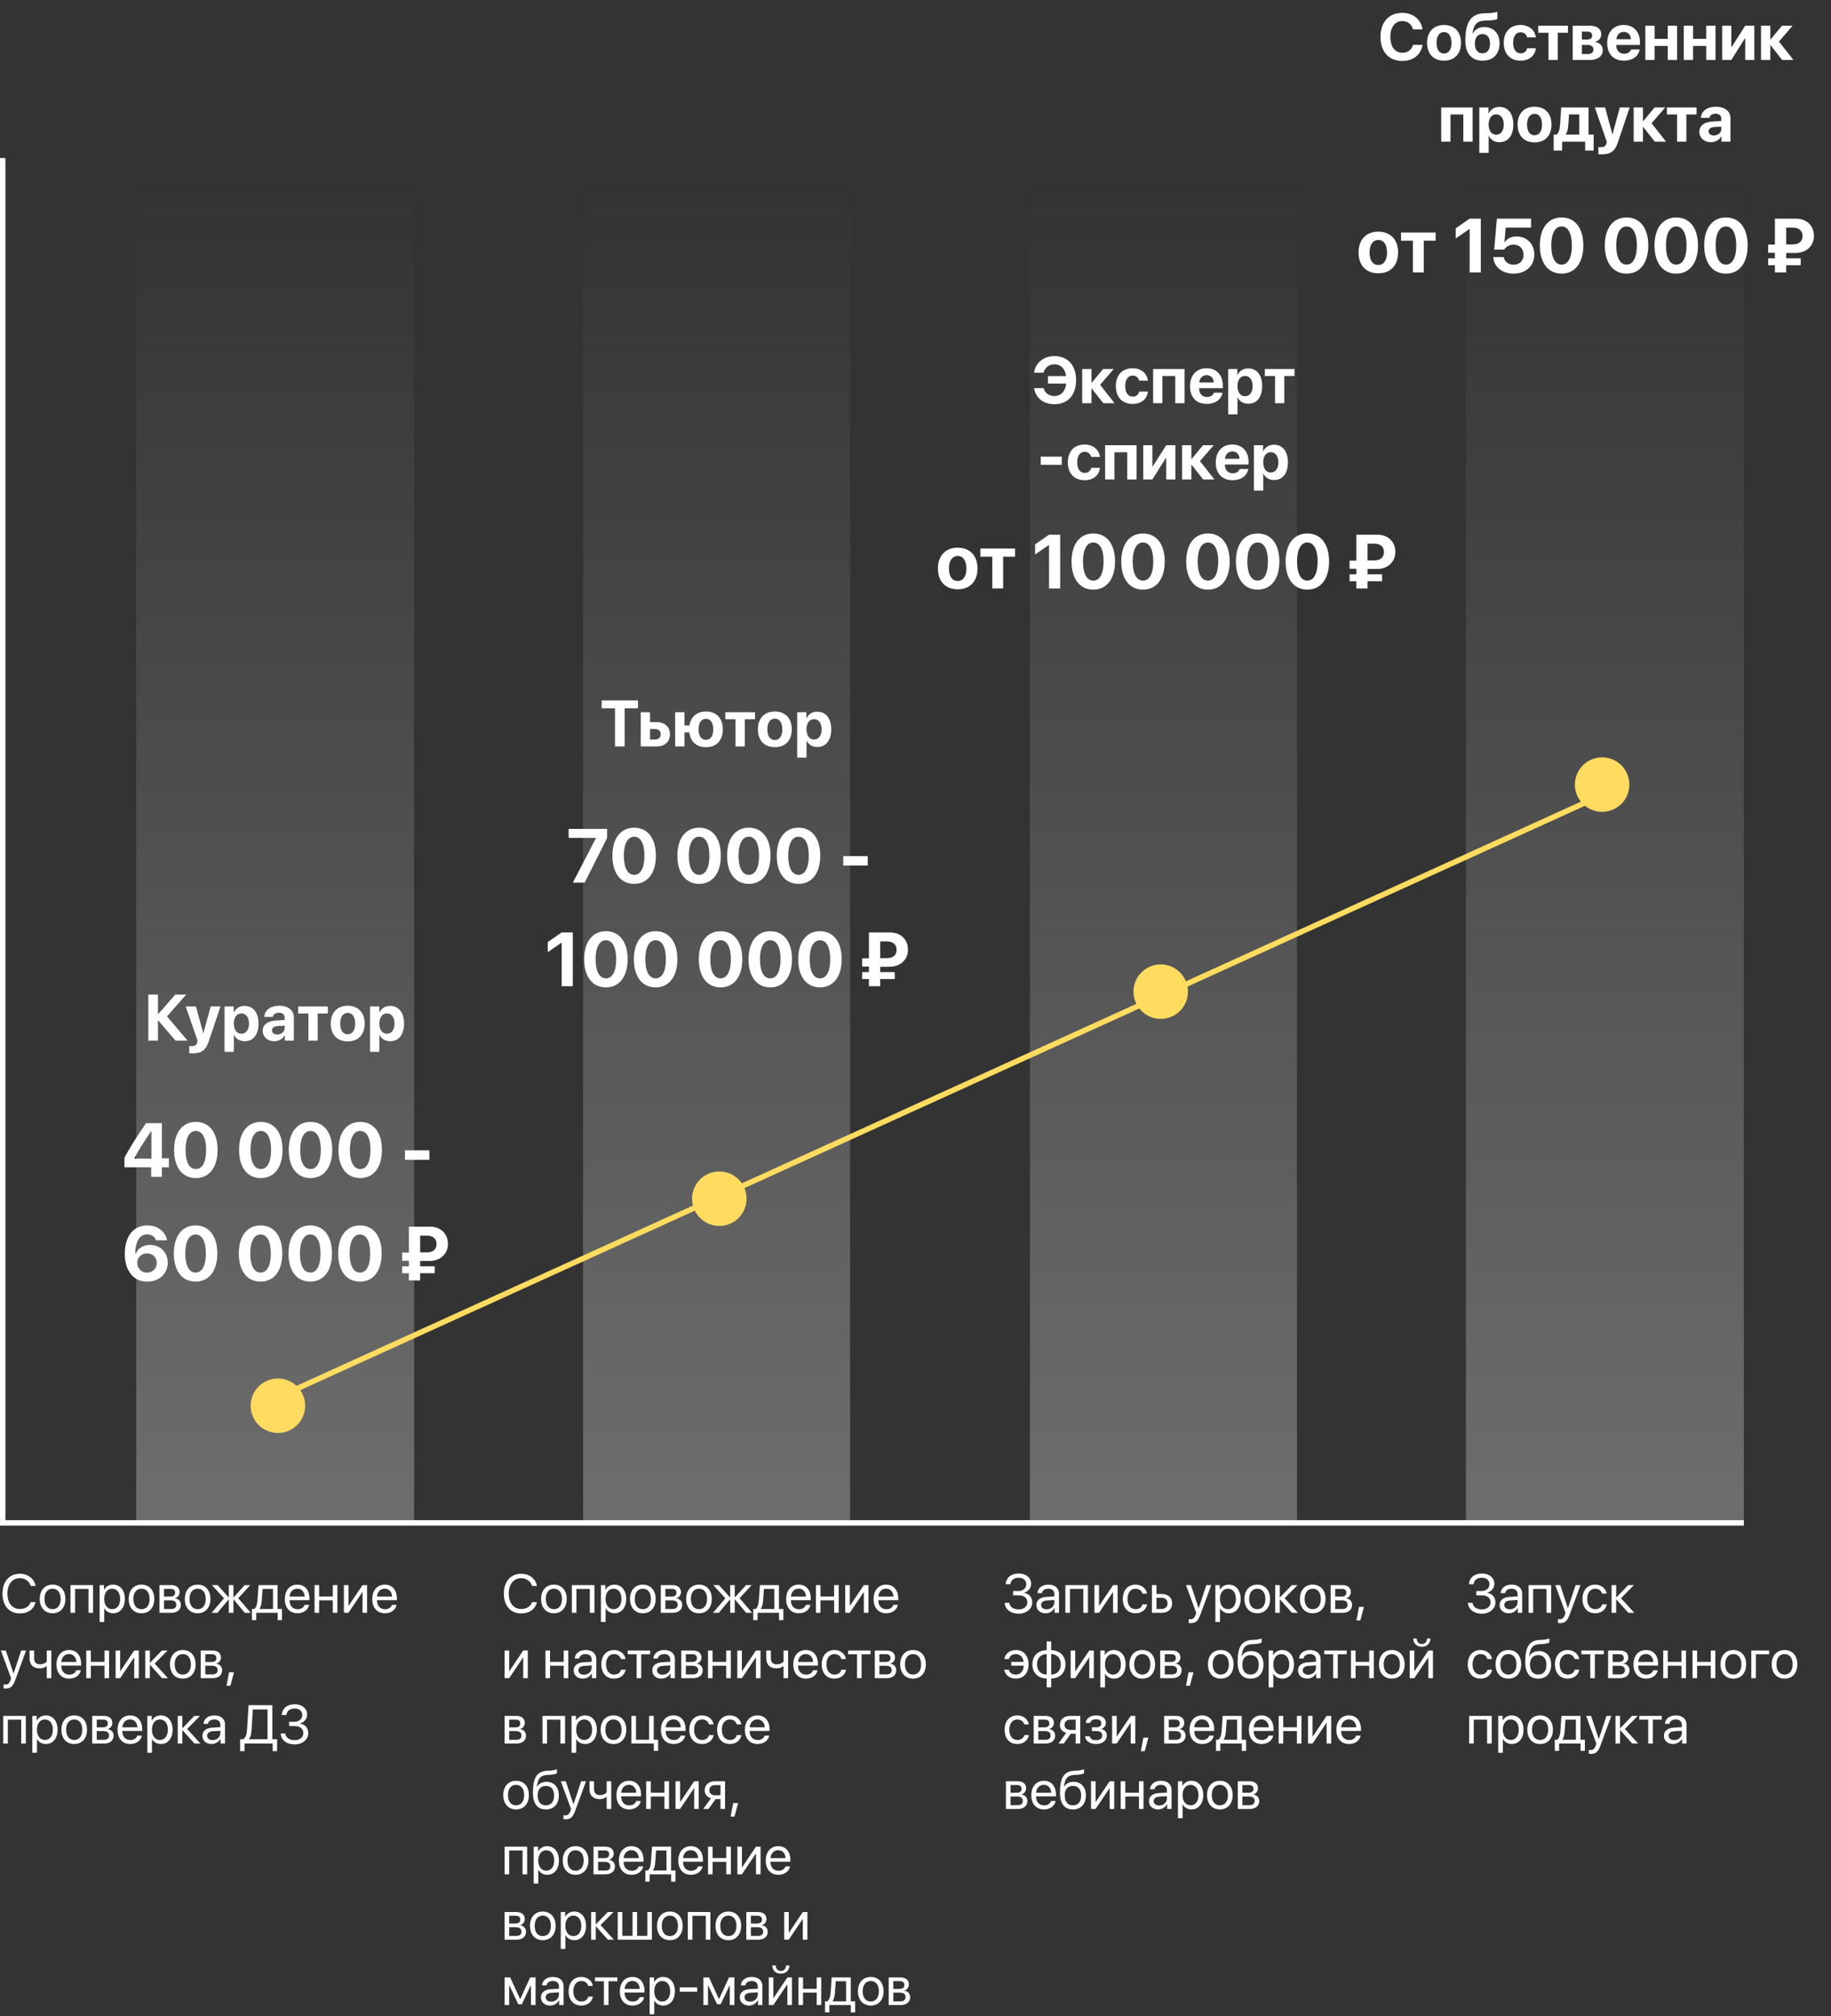 <?xml version="1.0" encoding="UTF-8"?> <svg xmlns="http://www.w3.org/2000/svg" width="336" height="370" viewBox="0 0 336 370" fill="none"><rect x="0" y="0" width="336" height="370" fill="#333333" stroke="none"/> <rect opacity="0.3" x="25" y="29" width="51" height="250" fill="url(#paint0_linear_1_27)"></rect> <rect opacity="0.3" x="107" y="29" width="49" height="250" fill="url(#paint1_linear_1_27)"></rect> <rect opacity="0.3" x="189" y="29" width="49" height="250" fill="url(#paint2_linear_1_27)"></rect> <rect opacity="0.3" x="269" y="29" width="51" height="250" fill="url(#paint3_linear_1_27)"></rect> <path d="M27.744 216H29.706V214.243H30.991V212.589H29.706V206.136H26.794C24.77 209.116 23.697 210.846 22.836 212.486V214.243H27.744V216ZM24.648 212.596C25.447 211.051 26.309 209.704 27.744 207.599H27.785V212.65H24.648V212.596ZM35.94 216.219C38.422 216.219 39.926 214.229 39.926 211.044C39.926 207.858 38.408 205.91 35.94 205.91C33.473 205.91 31.948 207.865 31.948 211.051C31.948 214.243 33.459 216.219 35.94 216.219ZM35.94 214.564C34.765 214.564 34.047 213.293 34.047 211.051C34.047 208.829 34.778 207.564 35.94 207.564C37.109 207.564 37.827 208.822 37.827 211.051C37.827 213.3 37.116 214.564 35.94 214.564ZM47.862 216.219C50.344 216.219 51.848 214.229 51.848 211.044C51.848 207.858 50.33 205.91 47.862 205.91C45.395 205.91 43.87 207.865 43.87 211.051C43.87 214.243 45.381 216.219 47.862 216.219ZM47.862 214.564C46.687 214.564 45.969 213.293 45.969 211.051C45.969 208.829 46.7 207.564 47.862 207.564C49.031 207.564 49.749 208.822 49.749 211.051C49.749 213.3 49.038 214.564 47.862 214.564ZM56.981 216.219C59.463 216.219 60.967 214.229 60.967 211.044C60.967 207.858 59.449 205.91 56.981 205.91C54.514 205.91 52.989 207.865 52.989 211.051C52.989 214.243 54.5 216.219 56.981 216.219ZM56.981 214.564C55.806 214.564 55.088 213.293 55.088 211.051C55.088 208.829 55.819 207.564 56.981 207.564C58.15 207.564 58.868 208.822 58.868 211.051C58.868 213.3 58.157 214.564 56.981 214.564ZM66.101 216.219C68.582 216.219 70.086 214.229 70.086 211.044C70.086 207.858 68.568 205.91 66.101 205.91C63.633 205.91 62.108 207.865 62.108 211.051C62.108 214.243 63.619 216.219 66.101 216.219ZM66.101 214.564C64.925 214.564 64.207 213.293 64.207 211.051C64.207 208.829 64.939 207.564 66.101 207.564C67.269 207.564 67.987 208.822 67.987 211.051C67.987 213.3 67.276 214.564 66.101 214.564ZM78.802 212.862V211.119H74.311V212.862H78.802ZM26.999 235.226C29.207 235.226 30.786 233.77 30.786 231.739C30.786 229.866 29.398 228.485 27.525 228.485C26.268 228.485 25.297 229.128 24.9 230.092H24.859C24.811 227.863 25.645 226.544 27.02 226.544C27.792 226.544 28.428 226.981 28.626 227.638H30.656C30.383 226.024 28.913 224.91 27.033 224.91C24.483 224.91 22.898 226.879 22.898 230.146C22.898 231.459 23.178 232.573 23.725 233.407C24.415 234.583 25.584 235.226 26.999 235.226ZM26.979 233.578C25.967 233.578 25.181 232.785 25.181 231.78C25.181 230.782 25.96 230.037 26.985 230.037C28.018 230.037 28.776 230.782 28.776 231.801C28.776 232.792 27.983 233.578 26.979 233.578ZM35.893 235.219C38.374 235.219 39.878 233.229 39.878 230.044C39.878 226.858 38.36 224.91 35.893 224.91C33.425 224.91 31.9 226.865 31.9 230.051C31.9 233.243 33.411 235.219 35.893 235.219ZM35.893 233.564C34.717 233.564 33.999 232.293 33.999 230.051C33.999 227.829 34.73 226.564 35.893 226.564C37.062 226.564 37.779 227.822 37.779 230.051C37.779 232.3 37.068 233.564 35.893 233.564ZM47.815 235.219C50.296 235.219 51.8 233.229 51.8 230.044C51.8 226.858 50.282 224.91 47.815 224.91C45.347 224.91 43.822 226.865 43.822 230.051C43.822 233.243 45.333 235.219 47.815 235.219ZM47.815 233.564C46.639 233.564 45.921 232.293 45.921 230.051C45.921 227.829 46.652 226.564 47.815 226.564C48.983 226.564 49.701 227.822 49.701 230.051C49.701 232.3 48.99 233.564 47.815 233.564ZM56.934 235.219C59.415 235.219 60.919 233.229 60.919 230.044C60.919 226.858 59.401 224.91 56.934 224.91C54.466 224.91 52.941 226.865 52.941 230.051C52.941 233.243 54.452 235.219 56.934 235.219ZM56.934 233.564C55.758 233.564 55.04 232.293 55.04 230.051C55.04 227.829 55.772 226.564 56.934 226.564C58.102 226.564 58.82 227.822 58.82 230.051C58.82 232.3 58.109 233.564 56.934 233.564ZM66.053 235.219C68.534 235.219 70.038 233.229 70.038 230.044C70.038 226.858 68.52 224.91 66.053 224.91C63.585 224.91 62.06 226.865 62.06 230.051C62.06 233.243 63.571 235.219 66.053 235.219ZM66.053 233.564C64.877 233.564 64.159 232.293 64.159 230.051C64.159 227.829 64.891 226.564 66.053 226.564C67.222 226.564 67.939 227.822 67.939 230.051C67.939 232.3 67.228 233.564 66.053 233.564ZM77.1 226.776H78.303C79.485 226.776 80.107 227.364 80.107 228.314C80.107 229.271 79.485 229.859 78.289 229.859H77.1V226.776ZM79.772 233.681V232.409H77.1V231.432H78.809C80.825 231.432 82.199 230.119 82.199 228.294C82.199 226.448 80.894 225.136 78.918 225.136H75.035V229.887H73.798V231.397H75.035V232.409H73.798V233.681H75.035V235H77.1V233.681H79.772Z" fill="white"></path> <path d="M105.121 162H107.288L111.403 153.797V152.136H104.349V153.776H109.366V153.817L105.121 162ZM116.373 162.219C118.854 162.219 120.358 160.229 120.358 157.044C120.358 153.858 118.841 151.91 116.373 151.91C113.905 151.91 112.381 153.865 112.381 157.051C112.381 160.243 113.892 162.219 116.373 162.219ZM116.373 160.564C115.197 160.564 114.479 159.293 114.479 157.051C114.479 154.829 115.211 153.564 116.373 153.564C117.542 153.564 118.26 154.822 118.26 157.051C118.26 159.3 117.549 160.564 116.373 160.564ZM128.295 162.219C130.776 162.219 132.28 160.229 132.28 157.044C132.28 153.858 130.763 151.91 128.295 151.91C125.827 151.91 124.303 153.865 124.303 157.051C124.303 160.243 125.813 162.219 128.295 162.219ZM128.295 160.564C127.119 160.564 126.401 159.293 126.401 157.051C126.401 154.829 127.133 153.564 128.295 153.564C129.464 153.564 130.182 154.822 130.182 157.051C130.182 159.3 129.471 160.564 128.295 160.564ZM137.414 162.219C139.896 162.219 141.399 160.229 141.399 157.044C141.399 153.858 139.882 151.91 137.414 151.91C134.946 151.91 133.422 153.865 133.422 157.051C133.422 160.243 134.933 162.219 137.414 162.219ZM137.414 160.564C136.238 160.564 135.521 159.293 135.521 157.051C135.521 154.829 136.252 153.564 137.414 153.564C138.583 153.564 139.301 154.822 139.301 157.051C139.301 159.3 138.59 160.564 137.414 160.564ZM146.533 162.219C149.015 162.219 150.519 160.229 150.519 157.044C150.519 153.858 149.001 151.91 146.533 151.91C144.065 151.91 142.541 153.865 142.541 157.051C142.541 160.243 144.052 162.219 146.533 162.219ZM146.533 160.564C145.357 160.564 144.64 159.293 144.64 157.051C144.64 154.829 145.371 153.564 146.533 153.564C147.702 153.564 148.42 154.822 148.42 157.051C148.42 159.3 147.709 160.564 146.533 160.564ZM159.234 158.862V157.119H154.743V158.862H159.234ZM103.07 181H105.114V171.136H103.063L100.514 172.906V174.766L103.029 173.029H103.07V181ZM111.191 181.219C113.673 181.219 115.177 179.229 115.177 176.044C115.177 172.858 113.659 170.91 111.191 170.91C108.724 170.91 107.199 172.865 107.199 176.051C107.199 179.243 108.71 181.219 111.191 181.219ZM111.191 179.564C110.016 179.564 109.298 178.293 109.298 176.051C109.298 173.829 110.029 172.564 111.191 172.564C112.36 172.564 113.078 173.822 113.078 176.051C113.078 178.3 112.367 179.564 111.191 179.564ZM120.311 181.219C122.792 181.219 124.296 179.229 124.296 176.044C124.296 172.858 122.778 170.91 120.311 170.91C117.843 170.91 116.318 172.865 116.318 176.051C116.318 179.243 117.829 181.219 120.311 181.219ZM120.311 179.564C119.135 179.564 118.417 178.293 118.417 176.051C118.417 173.829 119.148 172.564 120.311 172.564C121.479 172.564 122.197 173.822 122.197 176.051C122.197 178.3 121.486 179.564 120.311 179.564ZM132.232 181.219C134.714 181.219 136.218 179.229 136.218 176.044C136.218 172.858 134.7 170.91 132.232 170.91C129.765 170.91 128.24 172.865 128.24 176.051C128.24 179.243 129.751 181.219 132.232 181.219ZM132.232 179.564C131.057 179.564 130.339 178.293 130.339 176.051C130.339 173.829 131.07 172.564 132.232 172.564C133.401 172.564 134.119 173.822 134.119 176.051C134.119 178.3 133.408 179.564 132.232 179.564ZM141.352 181.219C143.833 181.219 145.337 179.229 145.337 176.044C145.337 172.858 143.819 170.91 141.352 170.91C138.884 170.91 137.359 172.865 137.359 176.051C137.359 179.243 138.87 181.219 141.352 181.219ZM141.352 179.564C140.176 179.564 139.458 178.293 139.458 176.051C139.458 173.829 140.189 172.564 141.352 172.564C142.521 172.564 143.238 173.822 143.238 176.051C143.238 178.3 142.527 179.564 141.352 179.564ZM150.471 181.219C152.952 181.219 154.456 179.229 154.456 176.044C154.456 172.858 152.938 170.91 150.471 170.91C148.003 170.91 146.479 172.865 146.479 176.051C146.479 179.243 147.989 181.219 150.471 181.219ZM150.471 179.564C149.295 179.564 148.577 178.293 148.577 176.051C148.577 173.829 149.309 172.564 150.471 172.564C151.64 172.564 152.357 173.822 152.357 176.051C152.357 178.3 151.646 179.564 150.471 179.564ZM161.518 172.776H162.721C163.903 172.776 164.525 173.364 164.525 174.314C164.525 175.271 163.903 175.859 162.707 175.859H161.518V172.776ZM164.19 179.681V178.409H161.518V177.432H163.227C165.243 177.432 166.617 176.119 166.617 174.294C166.617 172.448 165.312 171.136 163.336 171.136H159.453V175.887H158.216V177.397H159.453V178.409H158.216V179.681H159.453V181H161.518V179.681H164.19Z" fill="white"></path> <path d="M175.746 108.157C177.961 108.157 179.376 106.742 179.376 104.329C179.376 101.95 177.94 100.515 175.746 100.515C173.552 100.515 172.116 101.957 172.116 104.329C172.116 106.735 173.531 108.157 175.746 108.157ZM175.746 106.633C174.762 106.633 174.14 105.806 174.14 104.336C174.14 102.88 174.775 102.039 175.746 102.039C176.717 102.039 177.346 102.88 177.346 104.336C177.346 105.806 176.724 106.633 175.746 106.633ZM186.267 100.672H179.909V102.176H182.097V108H184.086V102.176H186.267V100.672ZM192.508 108H194.552V98.136H192.501L189.951 99.906V101.766L192.467 100.029H192.508V108ZM200.629 108.219C203.11 108.219 204.614 106.229 204.614 103.044C204.614 99.858 203.097 97.91 200.629 97.91C198.161 97.91 196.637 99.865 196.637 103.051C196.637 106.243 198.147 108.219 200.629 108.219ZM200.629 106.564C199.453 106.564 198.735 105.293 198.735 103.051C198.735 100.829 199.467 99.564 200.629 99.564C201.798 99.564 202.516 100.822 202.516 103.051C202.516 105.3 201.805 106.564 200.629 106.564ZM209.748 108.219C212.229 108.219 213.733 106.229 213.733 103.044C213.733 99.858 212.216 97.91 209.748 97.91C207.28 97.91 205.756 99.865 205.756 103.051C205.756 106.243 207.267 108.219 209.748 108.219ZM209.748 106.564C208.572 106.564 207.854 105.293 207.854 103.051C207.854 100.829 208.586 99.564 209.748 99.564C210.917 99.564 211.635 100.822 211.635 103.051C211.635 105.3 210.924 106.564 209.748 106.564ZM221.67 108.219C224.151 108.219 225.655 106.229 225.655 103.044C225.655 99.858 224.138 97.91 221.67 97.91C219.202 97.91 217.678 99.865 217.678 103.051C217.678 106.243 219.188 108.219 221.67 108.219ZM221.67 106.564C220.494 106.564 219.776 105.293 219.776 103.051C219.776 100.829 220.508 99.564 221.67 99.564C222.839 99.564 223.557 100.822 223.557 103.051C223.557 105.3 222.846 106.564 221.67 106.564ZM230.789 108.219C233.271 108.219 234.774 106.229 234.774 103.044C234.774 99.858 233.257 97.91 230.789 97.91C228.321 97.91 226.797 99.865 226.797 103.051C226.797 106.243 228.308 108.219 230.789 108.219ZM230.789 106.564C229.613 106.564 228.896 105.293 228.896 103.051C228.896 100.829 229.627 99.564 230.789 99.564C231.958 99.564 232.676 100.822 232.676 103.051C232.676 105.3 231.965 106.564 230.789 106.564ZM239.908 108.219C242.39 108.219 243.894 106.229 243.894 103.044C243.894 99.858 242.376 97.91 239.908 97.91C237.44 97.91 235.916 99.865 235.916 103.051C235.916 106.243 237.427 108.219 239.908 108.219ZM239.908 106.564C238.732 106.564 238.015 105.293 238.015 103.051C238.015 100.829 238.746 99.564 239.908 99.564C241.077 99.564 241.795 100.822 241.795 103.051C241.795 105.3 241.084 106.564 239.908 106.564ZM250.955 99.776H252.158C253.341 99.776 253.963 100.364 253.963 101.314C253.963 102.271 253.341 102.859 252.145 102.859H250.955V99.776ZM253.628 106.681V105.409H250.955V104.432H252.664C254.681 104.432 256.055 103.119 256.055 101.294C256.055 99.448 254.749 98.136 252.773 98.136H248.891V102.887H247.653V104.397H248.891V105.409H247.653V106.681H248.891V108H250.955V106.681H253.628Z" fill="white"></path> <path d="M252.931 50.157C255.146 50.157 256.561 48.742 256.561 46.329C256.561 43.95 255.125 42.515 252.931 42.515C250.736 42.515 249.301 43.957 249.301 46.329C249.301 48.735 250.716 50.157 252.931 50.157ZM252.931 48.633C251.946 48.633 251.324 47.806 251.324 46.336C251.324 44.88 251.96 44.039 252.931 44.039C253.901 44.039 254.53 44.88 254.53 46.336C254.53 47.806 253.908 48.633 252.931 48.633ZM263.451 42.672H257.094V44.176H259.281V50H261.271V44.176H263.451V42.672ZM269.692 50H271.736V40.136H269.686L267.136 41.906V43.766L269.651 42.029H269.692V50ZM277.745 50.219C280.008 50.219 281.553 48.797 281.553 46.705C281.553 44.784 280.199 43.397 278.312 43.397C277.308 43.397 276.521 43.813 276.118 44.477H276.077L276.303 41.776H280.958V40.136H274.683L274.197 45.81H276.043C276.385 45.242 277.027 44.9 277.772 44.9C278.839 44.9 279.584 45.666 279.584 46.76C279.584 47.833 278.839 48.585 277.759 48.585C276.802 48.585 276.063 48.011 275.947 47.177H274.04C274.102 48.961 275.626 50.219 277.745 50.219ZM286.563 50.219C289.045 50.219 290.549 48.23 290.549 45.044C290.549 41.858 289.031 39.91 286.563 39.91C284.096 39.91 282.571 41.865 282.571 45.051C282.571 48.243 284.082 50.219 286.563 50.219ZM286.563 48.565C285.388 48.565 284.67 47.293 284.67 45.051C284.67 42.829 285.401 41.565 286.563 41.565C287.732 41.565 288.45 42.822 288.45 45.051C288.45 47.3 287.739 48.565 286.563 48.565ZM298.485 50.219C300.967 50.219 302.471 48.23 302.471 45.044C302.471 41.858 300.953 39.91 298.485 39.91C296.018 39.91 294.493 41.865 294.493 45.051C294.493 48.243 296.004 50.219 298.485 50.219ZM298.485 48.565C297.31 48.565 296.592 47.293 296.592 45.051C296.592 42.829 297.323 41.565 298.485 41.565C299.654 41.565 300.372 42.822 300.372 45.051C300.372 47.3 299.661 48.565 298.485 48.565ZM307.604 50.219C310.086 50.219 311.59 48.23 311.59 45.044C311.59 41.858 310.072 39.91 307.604 39.91C305.137 39.91 303.612 41.865 303.612 45.051C303.612 48.243 305.123 50.219 307.604 50.219ZM307.604 48.565C306.429 48.565 305.711 47.293 305.711 45.051C305.711 42.829 306.442 41.565 307.604 41.565C308.773 41.565 309.491 42.822 309.491 45.051C309.491 47.3 308.78 48.565 307.604 48.565ZM316.724 50.219C319.205 50.219 320.709 48.23 320.709 45.044C320.709 41.858 319.191 39.91 316.724 39.91C314.256 39.91 312.731 41.865 312.731 45.051C312.731 48.243 314.242 50.219 316.724 50.219ZM316.724 48.565C315.548 48.565 314.83 47.293 314.83 45.051C314.83 42.829 315.562 41.565 316.724 41.565C317.893 41.565 318.61 42.822 318.61 45.051C318.61 47.3 317.899 48.565 316.724 48.565ZM327.771 41.776H328.974C330.156 41.776 330.778 42.364 330.778 43.315C330.778 44.272 330.156 44.859 328.96 44.859H327.771V41.776ZM330.443 48.681V47.409H327.771V46.432H329.479C331.496 46.432 332.87 45.119 332.87 43.294C332.87 41.448 331.564 40.136 329.589 40.136H325.706V44.887H324.469V46.398H325.706V47.409H324.469V48.681H325.706V50H327.771V48.681H330.443Z" fill="white"></path> <path d="M30.648 186.547L34.152 182.545H32.154L29.031 186.125H28.984V182.545H27.215V191H28.984V187.285H29.031L32.219 191H34.428L30.648 186.547ZM35.371 193.326C36.977 193.326 37.762 192.752 38.301 191.141L40.463 184.719H38.658L37.322 189.629H37.293L35.957 184.719H34.076L36.262 191.006C36.273 191.029 36.209 191.281 36.209 191.305C36.092 191.803 35.781 192.002 35.154 192.002C35.09 192.002 34.779 192.002 34.727 191.99V193.309C34.779 193.32 35.312 193.326 35.371 193.326ZM44.869 184.619C43.961 184.619 43.264 185.076 42.924 185.814H42.889V184.719H41.201V193.051H42.912V189.945H42.947C43.281 190.654 43.984 191.1 44.898 191.1C46.469 191.1 47.441 189.881 47.441 187.859C47.441 185.832 46.463 184.619 44.869 184.619ZM44.295 189.723C43.457 189.723 42.906 188.996 42.906 187.859C42.906 186.734 43.457 185.99 44.295 185.99C45.15 185.99 45.69 186.723 45.69 187.859C45.69 189.002 45.15 189.723 44.295 189.723ZM50.881 189.863C50.301 189.863 49.914 189.57 49.914 189.102C49.914 188.656 50.277 188.369 50.916 188.322L52.24 188.24V188.697C52.24 189.377 51.625 189.863 50.881 189.863ZM50.318 191.1C51.103 191.1 51.883 190.707 52.234 190.039H52.27V191H53.922V186.682C53.922 185.416 52.873 184.584 51.262 184.584C49.598 184.584 48.56 185.422 48.496 186.641H50.06C50.143 186.178 50.547 185.861 51.185 185.861C51.83 185.861 52.24 186.201 52.24 186.787V187.203L50.658 187.297C49.094 187.391 48.215 188.053 48.215 189.195C48.215 190.326 49.123 191.1 50.318 191.1ZM60.168 184.719H54.719V186.008H56.594V191H58.299V186.008H60.168V184.719ZM63.807 191.135C65.705 191.135 66.918 189.922 66.918 187.854C66.918 185.814 65.688 184.584 63.807 184.584C61.926 184.584 60.695 185.82 60.695 187.854C60.695 189.916 61.908 191.135 63.807 191.135ZM63.807 189.828C62.963 189.828 62.43 189.119 62.43 187.859C62.43 186.611 62.975 185.891 63.807 185.891C64.639 185.891 65.178 186.611 65.178 187.859C65.178 189.119 64.644 189.828 63.807 189.828ZM71.576 184.619C70.668 184.619 69.971 185.076 69.631 185.814H69.596V184.719H67.908V193.051H69.619V189.945H69.654C69.988 190.654 70.691 191.1 71.606 191.1C73.176 191.1 74.148 189.881 74.148 187.859C74.148 185.832 73.17 184.619 71.576 184.619ZM71.002 189.723C70.164 189.723 69.613 188.996 69.613 187.859C69.613 186.734 70.164 185.99 71.002 185.99C71.857 185.99 72.397 186.723 72.397 187.859C72.397 189.002 71.857 189.723 71.002 189.723Z" fill="white"></path> <path d="M114.625 137V130.004H117.074V128.545H110.412V130.004H112.855V137H114.625ZM120.227 133.795C120.842 133.795 121.246 134.182 121.246 134.756C121.246 135.33 120.848 135.723 120.227 135.723H119.283V133.795H120.227ZM117.578 137H120.508C121.99 137 122.939 136.133 122.939 134.768C122.939 133.402 121.99 132.535 120.508 132.535H119.283V130.719H117.578V137ZM129.549 137.135C131.465 137.135 132.637 135.928 132.637 133.854C132.637 131.803 131.447 130.584 129.549 130.584C127.896 130.584 126.783 131.527 126.525 133.133H125.6V130.719H123.895V137H125.6V134.428H126.502C126.707 136.145 127.832 137.135 129.549 137.135ZM129.543 135.787C128.699 135.787 128.201 135.09 128.201 133.859C128.201 132.635 128.705 131.926 129.543 131.926C130.387 131.926 130.885 132.635 130.885 133.859C130.885 135.09 130.387 135.787 129.543 135.787ZM138.549 130.719H133.1V132.008H134.975V137H136.68V132.008H138.549V130.719ZM142.187 137.135C144.086 137.135 145.299 135.922 145.299 133.854C145.299 131.814 144.068 130.584 142.187 130.584C140.307 130.584 139.076 131.82 139.076 133.854C139.076 135.916 140.289 137.135 142.187 137.135ZM142.187 135.828C141.344 135.828 140.811 135.119 140.811 133.859C140.811 132.611 141.355 131.891 142.187 131.891C143.02 131.891 143.559 132.611 143.559 133.859C143.559 135.119 143.025 135.828 142.187 135.828ZM149.957 130.619C149.049 130.619 148.352 131.076 148.012 131.814H147.977V130.719H146.289V139.051H148V135.945H148.035C148.369 136.654 149.072 137.1 149.986 137.1C151.557 137.1 152.529 135.881 152.529 133.859C152.529 131.832 151.551 130.619 149.957 130.619ZM149.383 135.723C148.545 135.723 147.994 134.996 147.994 133.859C147.994 132.734 148.545 131.99 149.383 131.99C150.238 131.99 150.777 132.723 150.777 133.859C150.777 135.002 150.238 135.723 149.383 135.723Z" fill="white"></path> <path d="M193.502 74.188C195.951 74.188 197.469 72.5 197.469 69.769C197.469 67.045 195.939 65.357 193.502 65.357C191.521 65.357 189.986 66.6 189.764 68.398H191.504C191.727 67.467 192.518 66.863 193.502 66.863C194.639 66.863 195.488 67.684 195.617 69.025H192.301V70.397H195.635C195.535 71.814 194.674 72.682 193.496 72.682C192.494 72.682 191.744 72.137 191.498 71.234H189.758C190.033 73.039 191.48 74.188 193.502 74.188ZM201.875 70.625L204.383 67.719H202.426L200.34 70.244H200.293V67.719H198.588V74H200.293V71.305H200.34L202.461 74H204.529L201.875 70.625ZM210.652 69.863C210.488 68.545 209.445 67.584 207.828 67.584C205.953 67.584 204.764 68.85 204.764 70.853C204.764 72.893 205.953 74.135 207.84 74.135C209.434 74.135 210.506 73.244 210.658 71.856H209.064C208.918 72.447 208.496 72.793 207.857 72.793C207.008 72.793 206.486 72.078 206.486 70.853C206.486 69.652 207.008 68.926 207.852 68.926C208.502 68.926 208.912 69.318 209.053 69.863H210.652ZM215.668 74H217.373V67.719H211.607V74H213.312V69.008H215.668V74ZM221.422 68.85C222.184 68.85 222.705 69.4 222.74 70.203H220.074C220.133 69.418 220.672 68.85 221.422 68.85ZM222.764 72.078C222.605 72.559 222.125 72.869 221.498 72.869C220.625 72.869 220.057 72.254 220.057 71.357V71.252H224.387V70.731C224.387 68.82 223.232 67.584 221.404 67.584C219.547 67.584 218.375 68.885 218.375 70.889C218.375 72.898 219.535 74.135 221.469 74.135C223.021 74.135 224.146 73.309 224.334 72.078H222.764ZM229.045 67.619C228.137 67.619 227.439 68.076 227.1 68.814H227.064V67.719H225.377V76.051H227.088V72.945H227.123C227.457 73.654 228.16 74.1 229.074 74.1C230.645 74.1 231.617 72.881 231.617 70.859C231.617 68.832 230.639 67.619 229.045 67.619ZM228.471 72.723C227.633 72.723 227.082 71.996 227.082 70.859C227.082 69.734 227.633 68.99 228.471 68.99C229.326 68.99 229.865 69.723 229.865 70.859C229.865 72.002 229.326 72.723 228.471 72.723ZM237.547 67.719H232.098V69.008H233.973V74H235.678V69.008H237.547V67.719ZM194.838 85.311V83.816H190.988V85.311H194.838ZM201.84 83.863C201.676 82.545 200.633 81.584 199.016 81.584C197.141 81.584 195.951 82.85 195.951 84.853C195.951 86.893 197.141 88.135 199.027 88.135C200.621 88.135 201.693 87.244 201.846 85.856H200.252C200.105 86.447 199.684 86.793 199.045 86.793C198.195 86.793 197.674 86.078 197.674 84.853C197.674 83.652 198.195 82.926 199.039 82.926C199.689 82.926 200.1 83.318 200.24 83.863H201.84ZM206.855 88H208.561V81.719H202.795V88H204.5V83.008H206.855V88ZM211.467 88L213.963 84.027H214.01V88H215.686V81.719H214.01L211.514 85.644H211.467V81.719H209.791V88H211.467ZM220.203 84.625L222.711 81.719H220.754L218.668 84.244H218.621V81.719H216.916V88H218.621V85.305H218.668L220.789 88H222.857L220.203 84.625ZM226.145 82.85C226.906 82.85 227.428 83.4 227.463 84.203H224.797C224.855 83.418 225.395 82.85 226.145 82.85ZM227.486 86.078C227.328 86.559 226.848 86.869 226.221 86.869C225.348 86.869 224.779 86.254 224.779 85.357V85.252H229.109V84.731C229.109 82.82 227.955 81.584 226.127 81.584C224.27 81.584 223.098 82.885 223.098 84.889C223.098 86.898 224.258 88.135 226.191 88.135C227.744 88.135 228.869 87.309 229.057 86.078H227.486ZM233.768 81.619C232.859 81.619 232.162 82.076 231.822 82.814H231.787V81.719H230.1V90.051H231.811V86.945H231.846C232.18 87.654 232.883 88.1 233.797 88.1C235.367 88.1 236.34 86.881 236.34 84.859C236.34 82.832 235.361 81.619 233.768 81.619ZM233.193 86.723C232.355 86.723 231.805 85.996 231.805 84.859C231.805 83.734 232.355 82.99 233.193 82.99C234.049 82.99 234.588 83.723 234.588 84.859C234.588 86.002 234.049 86.723 233.193 86.723Z" fill="white"></path> <path d="M257.332 11.188C259.342 11.188 260.766 10.039 261.041 8.234H259.301C259.055 9.137 258.328 9.682 257.338 9.682C255.984 9.682 255.135 8.568 255.135 6.764C255.135 4.982 255.996 3.863 257.332 3.863C258.305 3.863 259.072 4.467 259.295 5.398H261.035C260.812 3.6 259.301 2.357 257.332 2.357C254.883 2.357 253.33 4.045 253.33 6.77C253.33 9.5 254.871 11.188 257.332 11.188ZM264.99 11.135C266.889 11.135 268.102 9.922 268.102 7.854C268.102 5.814 266.871 4.584 264.99 4.584C263.109 4.584 261.879 5.82 261.879 7.854C261.879 9.916 263.092 11.135 264.99 11.135ZM264.99 9.828C264.146 9.828 263.613 9.119 263.613 7.859C263.613 6.611 264.158 5.891 264.99 5.891C265.822 5.891 266.361 6.611 266.361 7.859C266.361 9.119 265.828 9.828 264.99 9.828ZM272.074 11.135C273.99 11.135 275.18 9.922 275.18 7.947C275.18 6.125 274.078 4.971 272.385 4.971C271.359 4.971 270.65 5.404 270.264 6.154H270.217C270.422 4.555 270.979 3.822 272.531 3.775L273.223 3.752C274.084 3.729 274.676 3.57 274.77 3.482V2.158C274.6 2.246 273.908 2.387 273.117 2.416L272.385 2.434C270.094 2.504 268.898 3.869 268.898 7.402C268.898 9.857 270.047 11.135 272.074 11.135ZM272.045 9.787C271.166 9.787 270.65 9.143 270.65 7.988C270.65 6.887 271.172 6.242 272.045 6.242C272.912 6.242 273.428 6.887 273.428 7.988C273.428 9.143 272.912 9.787 272.045 9.787ZM281.836 6.863C281.672 5.545 280.629 4.584 279.012 4.584C277.137 4.584 275.947 5.85 275.947 7.854C275.947 9.893 277.137 11.135 279.023 11.135C280.617 11.135 281.689 10.244 281.842 8.855H280.248C280.102 9.447 279.68 9.793 279.041 9.793C278.191 9.793 277.67 9.078 277.67 7.854C277.67 6.652 278.191 5.926 279.035 5.926C279.686 5.926 280.096 6.318 280.236 6.863H281.836ZM287.73 4.719H282.281V6.008H284.156V11H285.861V6.008H287.73V4.719ZM291.293 5.803C291.855 5.803 292.172 6.066 292.172 6.523C292.172 6.998 291.832 7.262 291.205 7.262H290.279V5.803H291.293ZM291.293 8.252C292.02 8.252 292.406 8.533 292.406 9.078C292.406 9.623 292.037 9.916 291.369 9.916H290.279V8.252H291.293ZM288.604 11H291.809C293.232 11 294.123 10.285 294.123 9.184C294.123 8.393 293.543 7.807 292.705 7.707V7.66C293.35 7.561 293.842 6.975 293.842 6.301C293.842 5.311 293.057 4.719 291.75 4.719H288.604V11ZM297.973 5.85C298.734 5.85 299.256 6.4 299.291 7.203H296.625C296.684 6.418 297.223 5.85 297.973 5.85ZM299.314 9.078C299.156 9.559 298.676 9.869 298.049 9.869C297.176 9.869 296.607 9.254 296.607 8.357V8.252H300.938V7.73C300.938 5.82 299.783 4.584 297.955 4.584C296.098 4.584 294.926 5.885 294.926 7.889C294.926 9.898 296.086 11.135 298.02 11.135C299.572 11.135 300.697 10.309 300.885 9.078H299.314ZM306.047 11H307.752V4.719H306.047V7.133H303.633V4.719H301.928V11H303.633V8.428H306.047V11ZM313.102 11H314.807V4.719H313.102V7.133H310.688V4.719H308.982V11H310.688V8.428H313.102V11ZM317.713 11L320.209 7.027H320.256V11H321.932V4.719H320.256L317.76 8.645H317.713V4.719H316.037V11H317.713ZM326.449 7.625L328.957 4.719H327L324.914 7.244H324.867V4.719H323.162V11H324.867V8.305H324.914L327.035 11H329.104L326.449 7.625ZM268.529 26H270.234V19.719H264.469V26H266.174V21.008H268.529V26ZM275.133 19.619C274.225 19.619 273.527 20.076 273.188 20.814H273.152V19.719H271.465V28.051H273.176V24.945H273.211C273.545 25.654 274.248 26.1 275.162 26.1C276.732 26.1 277.705 24.881 277.705 22.859C277.705 20.832 276.727 19.619 275.133 19.619ZM274.559 24.723C273.721 24.723 273.17 23.996 273.17 22.859C273.17 21.734 273.721 20.99 274.559 20.99C275.414 20.99 275.953 21.723 275.953 22.859C275.953 24.002 275.414 24.723 274.559 24.723ZM281.602 26.135C283.5 26.135 284.713 24.922 284.713 22.854C284.713 20.814 283.482 19.584 281.602 19.584C279.721 19.584 278.49 20.82 278.49 22.854C278.49 24.916 279.703 26.135 281.602 26.135ZM281.602 24.828C280.758 24.828 280.225 24.119 280.225 22.859C280.225 21.611 280.77 20.891 281.602 20.891C282.434 20.891 282.973 21.611 282.973 22.859C282.973 24.119 282.439 24.828 281.602 24.828ZM289.811 24.705H287.332V24.658C287.613 24.236 287.742 23.656 287.789 22.988L287.93 21.002H289.811V24.705ZM286.664 27.629V26H290.889V27.629H292.447V24.705H291.516V19.719H286.488L286.283 22.877C286.225 23.727 286.049 24.447 285.592 24.705H285.111V27.629H286.664ZM293.959 28.326C295.564 28.326 296.35 27.752 296.889 26.141L299.051 19.719H297.246L295.91 24.629H295.881L294.545 19.719H292.664L294.85 26.006C294.861 26.029 294.797 26.281 294.797 26.305C294.68 26.803 294.369 27.002 293.742 27.002C293.678 27.002 293.367 27.002 293.314 26.99V28.309C293.367 28.32 293.9 28.326 293.959 28.326ZM303.076 22.625L305.584 19.719H303.627L301.541 22.244H301.494V19.719H299.789V26H301.494V23.305H301.541L303.662 26H305.73L303.076 22.625ZM311.326 19.719H305.877V21.008H307.752V26H309.457V21.008H311.326V19.719ZM314.508 24.863C313.928 24.863 313.541 24.57 313.541 24.102C313.541 23.656 313.904 23.369 314.543 23.322L315.867 23.24V23.697C315.867 24.377 315.252 24.863 314.508 24.863ZM313.945 26.1C314.73 26.1 315.51 25.707 315.861 25.039H315.896V26H317.549V21.682C317.549 20.416 316.5 19.584 314.889 19.584C313.225 19.584 312.188 20.422 312.123 21.641H313.688C313.77 21.178 314.174 20.861 314.812 20.861C315.457 20.861 315.867 21.201 315.867 21.787V22.203L314.285 22.297C312.721 22.391 311.842 23.053 311.842 24.195C311.842 25.326 312.75 26.1 313.945 26.1Z" fill="white"></path> <path d="M3.633 296.117C5.156 296.117 6.191 295.375 6.538 294.037H5.64C5.361 294.843 4.639 295.307 3.638 295.307C2.246 295.307 1.362 294.203 1.362 292.475C1.362 290.761 2.256 289.647 3.633 289.647C4.6 289.647 5.386 290.209 5.64 291.078H6.538C6.279 289.726 5.132 288.837 3.633 288.837C1.704 288.837 0.459 290.263 0.459 292.475C0.459 294.706 1.689 296.117 3.633 296.117ZM9.648 296.088C11.05 296.088 11.997 295.077 11.997 293.461C11.997 291.84 11.05 290.834 9.648 290.834C8.242 290.834 7.295 291.84 7.295 293.461C7.295 295.077 8.242 296.088 9.648 296.088ZM9.648 295.341C8.75 295.341 8.159 294.657 8.159 293.461C8.159 292.265 8.75 291.581 9.648 291.581C10.547 291.581 11.133 292.265 11.133 293.461C11.133 294.657 10.547 295.341 9.648 295.341ZM16.235 296H17.08V290.922H12.94V296H13.779V291.62H16.235V296ZM20.742 290.834C20.005 290.834 19.414 291.21 19.102 291.781H19.082V290.922H18.276V297.694H19.126V295.175H19.145C19.448 295.731 20.034 296.088 20.762 296.088C22.041 296.088 22.915 295.053 22.915 293.461C22.915 291.869 22.036 290.834 20.742 290.834ZM20.576 295.341C19.707 295.341 19.121 294.594 19.121 293.461C19.121 292.333 19.707 291.581 20.576 291.581C21.48 291.581 22.046 292.313 22.046 293.461C22.046 294.613 21.48 295.341 20.576 295.341ZM25.967 296.088C27.368 296.088 28.315 295.077 28.315 293.461C28.315 291.84 27.368 290.834 25.967 290.834C24.561 290.834 23.613 291.84 23.613 293.461C23.613 295.077 24.561 296.088 25.967 296.088ZM25.967 295.341C25.068 295.341 24.477 294.657 24.477 293.461C24.477 292.265 25.068 291.581 25.967 291.581C26.865 291.581 27.451 292.265 27.451 293.461C27.451 294.657 26.865 295.341 25.967 295.341ZM31.314 291.61C31.846 291.61 32.134 291.859 32.134 292.309C32.134 292.797 31.826 293.031 31.186 293.031H30.098V291.61H31.314ZM31.255 293.715C31.997 293.715 32.353 293.979 32.353 294.521C32.353 295.033 32.022 295.312 31.406 295.312H30.098V293.715H31.255ZM29.258 296H31.445C32.524 296 33.188 295.438 33.188 294.54C33.188 293.905 32.769 293.441 32.129 293.354V293.314C32.598 293.217 32.964 292.738 32.964 292.221C32.964 291.415 32.383 290.922 31.431 290.922H29.258V296ZM36.27 296.088C37.671 296.088 38.618 295.077 38.618 293.461C38.618 291.84 37.671 290.834 36.27 290.834C34.863 290.834 33.916 291.84 33.916 293.461C33.916 295.077 34.863 296.088 36.27 296.088ZM36.27 295.341C35.371 295.341 34.78 294.657 34.78 293.461C34.78 292.265 35.371 291.581 36.27 291.581C37.168 291.581 37.754 292.265 37.754 293.461C37.754 294.657 37.168 295.341 36.27 295.341ZM43.716 293.324L45.933 290.922H44.898L42.871 293.168H42.832V290.922H41.992V293.168H41.958L39.932 290.922H38.887L41.113 293.339L38.833 296H39.907L41.958 293.559H41.992V296H42.832V293.559H42.871L44.922 296H46.011L43.716 293.324ZM50.098 295.302H47.622V295.263C47.861 294.94 47.993 294.389 48.037 293.759L48.193 291.62H50.098V295.302ZM47.017 297.343V296H50.957V297.343H51.748V295.302H50.942V290.922H47.446L47.251 293.739C47.202 294.423 47.022 295.058 46.65 295.302H46.226V297.343H47.017ZM54.551 291.571C55.352 291.571 55.884 292.177 55.903 293.026H53.145C53.198 292.182 53.755 291.571 54.551 291.571ZM55.884 294.545C55.742 295.023 55.269 295.351 54.624 295.351C53.711 295.351 53.14 294.711 53.14 293.739V293.69H56.782V293.368C56.782 291.83 55.938 290.834 54.565 290.834C53.164 290.834 52.266 291.903 52.266 293.48C52.266 295.077 53.149 296.088 54.605 296.088C55.713 296.088 56.572 295.434 56.719 294.545H55.884ZM61.069 296H61.909V290.922H61.069V293.017H58.565V290.922H57.725V296H58.565V293.715H61.069V296ZM63.945 296L66.484 292.221H66.523V296H67.363V290.922H66.523L63.984 294.701H63.945V290.922H63.105V296H63.945ZM70.596 291.571C71.397 291.571 71.929 292.177 71.948 293.026H69.189C69.243 292.182 69.8 291.571 70.596 291.571ZM71.929 294.545C71.787 295.023 71.314 295.351 70.669 295.351C69.756 295.351 69.185 294.711 69.185 293.739V293.69H72.827V293.368C72.827 291.83 71.982 290.834 70.61 290.834C69.209 290.834 68.311 291.903 68.311 293.48C68.311 295.077 69.194 296.088 70.649 296.088C71.758 296.088 72.617 295.434 72.764 294.545H71.929ZM1.021 309.899C1.938 309.899 2.358 309.543 2.793 308.356L4.79 302.922H3.896L2.49 307.15H2.476L1.069 302.922H0.161L2.036 308.005L1.919 308.361C1.724 308.952 1.46 309.182 0.986 309.182C0.879 309.182 0.747 309.177 0.654 309.157V309.87C0.747 309.89 0.918 309.899 1.021 309.899ZM9.419 308V302.922H8.579V304.963C8.345 305.227 7.93 305.461 7.3 305.461C6.616 305.461 6.26 305.036 6.26 304.372V302.922H5.42V304.382C5.42 305.466 6.06 306.203 7.275 306.203C7.827 306.203 8.232 306.042 8.506 305.808H8.579V308H9.419ZM12.656 303.571C13.457 303.571 13.989 304.177 14.009 305.026H11.25C11.304 304.182 11.86 303.571 12.656 303.571ZM13.989 306.545C13.848 307.023 13.374 307.351 12.729 307.351C11.816 307.351 11.245 306.711 11.245 305.739V305.69H14.888V305.368C14.888 303.83 14.043 302.834 12.671 302.834C11.27 302.834 10.371 303.903 10.371 305.48C10.371 307.077 11.255 308.088 12.71 308.088C13.818 308.088 14.678 307.434 14.824 306.545H13.989ZM19.175 308H20.015V302.922H19.175V305.017H16.67V302.922H15.83V308H16.67V305.715H19.175V308ZM22.051 308L24.59 304.221H24.629V308H25.469V302.922H24.629L22.09 306.701H22.051V302.922H21.211V308H22.051ZM28.384 305.324L30.757 302.922H29.707L27.539 305.168H27.5V302.922H26.66V308H27.5V305.559H27.539L29.731 308H30.825L28.384 305.324ZM33.545 308.088C34.946 308.088 35.894 307.077 35.894 305.461C35.894 303.84 34.946 302.834 33.545 302.834C32.139 302.834 31.191 303.84 31.191 305.461C31.191 307.077 32.139 308.088 33.545 308.088ZM33.545 307.341C32.647 307.341 32.056 306.657 32.056 305.461C32.056 304.265 32.647 303.581 33.545 303.581C34.443 303.581 35.029 304.265 35.029 305.461C35.029 306.657 34.443 307.341 33.545 307.341ZM38.892 303.61C39.424 303.61 39.712 303.859 39.712 304.309C39.712 304.797 39.404 305.031 38.765 305.031H37.676V303.61H38.892ZM38.833 305.715C39.575 305.715 39.932 305.979 39.932 306.521C39.932 307.033 39.6 307.312 38.984 307.312H37.676V305.715H38.833ZM36.836 308H39.023C40.102 308 40.767 307.438 40.767 306.54C40.767 305.905 40.347 305.441 39.707 305.354V305.314C40.176 305.217 40.542 304.738 40.542 304.221C40.542 303.415 39.961 302.922 39.009 302.922H36.836V308ZM42.275 309.401L42.944 306.916H42.041L41.567 309.401H42.275ZM3.892 320H4.736V314.922H0.596V320H1.436V315.62H3.892V320ZM8.398 314.834C7.661 314.834 7.07 315.21 6.758 315.781H6.738V314.922H5.933V321.694H6.782V319.175H6.802C7.104 319.731 7.69 320.088 8.418 320.088C9.697 320.088 10.571 319.053 10.571 317.461C10.571 315.869 9.692 314.834 8.398 314.834ZM8.232 319.341C7.363 319.341 6.777 318.594 6.777 317.461C6.777 316.333 7.363 315.581 8.232 315.581C9.136 315.581 9.702 316.313 9.702 317.461C9.702 318.613 9.136 319.341 8.232 319.341ZM13.623 320.088C15.024 320.088 15.972 319.077 15.972 317.461C15.972 315.84 15.024 314.834 13.623 314.834C12.217 314.834 11.27 315.84 11.27 317.461C11.27 319.077 12.217 320.088 13.623 320.088ZM13.623 319.341C12.725 319.341 12.134 318.657 12.134 317.461C12.134 316.265 12.725 315.581 13.623 315.581C14.521 315.581 15.107 316.265 15.107 317.461C15.107 318.657 14.521 319.341 13.623 319.341ZM18.97 315.61C19.502 315.61 19.79 315.859 19.79 316.309C19.79 316.797 19.482 317.031 18.843 317.031H17.754V315.61H18.97ZM18.911 317.715C19.653 317.715 20.01 317.979 20.01 318.521C20.01 319.033 19.678 319.312 19.062 319.312H17.754V317.715H18.911ZM16.914 320H19.102C20.181 320 20.845 319.438 20.845 318.54C20.845 317.905 20.425 317.441 19.785 317.354V317.314C20.254 317.217 20.62 316.738 20.62 316.221C20.62 315.415 20.039 314.922 19.087 314.922H16.914V320ZM23.857 315.571C24.658 315.571 25.19 316.177 25.21 317.026H22.451C22.505 316.182 23.061 315.571 23.857 315.571ZM25.19 318.545C25.049 319.023 24.575 319.351 23.931 319.351C23.018 319.351 22.446 318.711 22.446 317.739V317.69H26.089V317.368C26.089 315.83 25.244 314.834 23.872 314.834C22.471 314.834 21.572 315.903 21.572 317.48C21.572 319.077 22.456 320.088 23.911 320.088C25.02 320.088 25.879 319.434 26.025 318.545H25.19ZM29.502 314.834C28.765 314.834 28.174 315.21 27.861 315.781H27.842V314.922H27.036V321.694H27.886V319.175H27.905C28.208 319.731 28.794 320.088 29.521 320.088C30.801 320.088 31.675 319.053 31.675 317.461C31.675 315.869 30.796 314.834 29.502 314.834ZM29.336 319.341C28.467 319.341 27.881 318.594 27.881 317.461C27.881 316.333 28.467 315.581 29.336 315.581C30.239 315.581 30.806 316.313 30.806 317.461C30.806 318.613 30.239 319.341 29.336 319.341ZM34.341 317.324L36.714 314.922H35.664L33.496 317.168H33.457V314.922H32.617V320H33.457V317.559H33.496L35.688 320H36.782L34.341 317.324ZM39.023 319.365C38.413 319.365 38.008 319.048 38.008 318.564C38.008 318.086 38.398 317.783 39.082 317.739L40.44 317.656V318.071C40.44 318.804 39.824 319.365 39.023 319.365ZM38.833 320.088C39.517 320.088 40.161 319.707 40.464 319.126H40.483V320H41.289V316.489C41.289 315.479 40.537 314.834 39.346 314.834C38.145 314.834 37.393 315.508 37.334 316.387H38.154C38.262 315.889 38.672 315.581 39.326 315.581C40.029 315.581 40.44 315.952 40.44 316.572V316.997L38.984 317.08C37.812 317.148 37.144 317.695 37.144 318.564C37.144 319.478 37.822 320.088 38.833 320.088ZM46.167 317.407L46.397 313.745H49.092V319.209H45.674V319.17C46.02 318.75 46.118 318.213 46.167 317.407ZM44.878 320H50.034V321.392H50.85V319.209H49.971V312.954H45.61L45.342 317.388C45.288 318.311 45.098 318.936 44.585 319.209H44.062V321.392H44.878V320ZM53.052 316.792H54.043C55.059 316.792 55.664 317.271 55.664 318.076C55.664 318.853 55.02 319.385 54.077 319.385C53.11 319.385 52.437 318.906 52.358 318.164H51.509C51.572 319.365 52.602 320.166 54.087 320.166C55.478 320.166 56.567 319.263 56.567 318.101C56.567 317.144 55.991 316.47 55.054 316.348V316.309C55.83 316.118 56.362 315.454 56.362 314.673C56.362 313.574 55.42 312.788 54.102 312.788C52.7 312.788 51.787 313.54 51.699 314.761H52.554C52.627 314.019 53.193 313.569 54.067 313.569C54.932 313.569 55.469 314.023 55.469 314.751C55.469 315.488 54.863 316.011 54.004 316.011H53.052V316.792Z" fill="white"></path> <path d="M95.633 296.117C97.156 296.117 98.191 295.375 98.538 294.037H97.64C97.361 294.843 96.639 295.307 95.638 295.307C94.246 295.307 93.362 294.203 93.362 292.475C93.362 290.761 94.256 289.647 95.633 289.647C96.6 289.647 97.386 290.209 97.64 291.078H98.538C98.279 289.726 97.132 288.837 95.633 288.837C93.704 288.837 92.459 290.263 92.459 292.475C92.459 294.706 93.689 296.117 95.633 296.117ZM101.648 296.088C103.05 296.088 103.997 295.077 103.997 293.461C103.997 291.84 103.05 290.834 101.648 290.834C100.242 290.834 99.295 291.84 99.295 293.461C99.295 295.077 100.242 296.088 101.648 296.088ZM101.648 295.341C100.75 295.341 100.159 294.657 100.159 293.461C100.159 292.265 100.75 291.581 101.648 291.581C102.547 291.581 103.133 292.265 103.133 293.461C103.133 294.657 102.547 295.341 101.648 295.341ZM108.235 296H109.08V290.922H104.939V296H105.779V291.62H108.235V296ZM112.742 290.834C112.005 290.834 111.414 291.21 111.102 291.781H111.082V290.922H110.276V297.694H111.126V295.175H111.146C111.448 295.731 112.034 296.088 112.762 296.088C114.041 296.088 114.915 295.053 114.915 293.461C114.915 291.869 114.036 290.834 112.742 290.834ZM112.576 295.341C111.707 295.341 111.121 294.594 111.121 293.461C111.121 292.333 111.707 291.581 112.576 291.581C113.479 291.581 114.046 292.313 114.046 293.461C114.046 294.613 113.479 295.341 112.576 295.341ZM117.967 296.088C119.368 296.088 120.315 295.077 120.315 293.461C120.315 291.84 119.368 290.834 117.967 290.834C116.561 290.834 115.613 291.84 115.613 293.461C115.613 295.077 116.561 296.088 117.967 296.088ZM117.967 295.341C117.068 295.341 116.478 294.657 116.478 293.461C116.478 292.265 117.068 291.581 117.967 291.581C118.865 291.581 119.451 292.265 119.451 293.461C119.451 294.657 118.865 295.341 117.967 295.341ZM123.313 291.61C123.846 291.61 124.134 291.859 124.134 292.309C124.134 292.797 123.826 293.031 123.187 293.031H122.098V291.61H123.313ZM123.255 293.715C123.997 293.715 124.354 293.979 124.354 294.521C124.354 295.033 124.021 295.312 123.406 295.312H122.098V293.715H123.255ZM121.258 296H123.445C124.524 296 125.188 295.438 125.188 294.54C125.188 293.905 124.769 293.441 124.129 293.354V293.314C124.598 293.217 124.964 292.738 124.964 292.221C124.964 291.415 124.383 290.922 123.431 290.922H121.258V296ZM128.27 296.088C129.671 296.088 130.618 295.077 130.618 293.461C130.618 291.84 129.671 290.834 128.27 290.834C126.863 290.834 125.916 291.84 125.916 293.461C125.916 295.077 126.863 296.088 128.27 296.088ZM128.27 295.341C127.371 295.341 126.78 294.657 126.78 293.461C126.78 292.265 127.371 291.581 128.27 291.581C129.168 291.581 129.754 292.265 129.754 293.461C129.754 294.657 129.168 295.341 128.27 295.341ZM135.716 293.324L137.933 290.922H136.897L134.871 293.168H134.832V290.922H133.992V293.168H133.958L131.932 290.922H130.887L133.113 293.339L130.833 296H131.907L133.958 293.559H133.992V296H134.832V293.559H134.871L136.922 296H138.011L135.716 293.324ZM142.098 295.302H139.622V295.263C139.861 294.94 139.993 294.389 140.037 293.759L140.193 291.62H142.098V295.302ZM139.017 297.343V296H142.957V297.343H143.748V295.302H142.942V290.922H139.446L139.251 293.739C139.202 294.423 139.021 295.058 138.65 295.302H138.226V297.343H139.017ZM146.551 291.571C147.352 291.571 147.884 292.177 147.903 293.026H145.145C145.198 292.182 145.755 291.571 146.551 291.571ZM147.884 294.545C147.742 295.023 147.269 295.351 146.624 295.351C145.711 295.351 145.14 294.711 145.14 293.739V293.69H148.782V293.368C148.782 291.83 147.937 290.834 146.565 290.834C145.164 290.834 144.266 291.903 144.266 293.48C144.266 295.077 145.149 296.088 146.604 296.088C147.713 296.088 148.572 295.434 148.719 294.545H147.884ZM153.069 296H153.909V290.922H153.069V293.017H150.564V290.922H149.725V296H150.564V293.715H153.069V296ZM155.945 296L158.484 292.221H158.523V296H159.363V290.922H158.523L155.984 294.701H155.945V290.922H155.105V296H155.945ZM162.596 291.571C163.396 291.571 163.929 292.177 163.948 293.026H161.189C161.243 292.182 161.8 291.571 162.596 291.571ZM163.929 294.545C163.787 295.023 163.313 295.351 162.669 295.351C161.756 295.351 161.185 294.711 161.185 293.739V293.69H164.827V293.368C164.827 291.83 163.982 290.834 162.61 290.834C161.209 290.834 160.311 291.903 160.311 293.48C160.311 295.077 161.194 296.088 162.649 296.088C163.758 296.088 164.617 295.434 164.764 294.545H163.929ZM93.436 308L95.975 304.221H96.014V308H96.853V302.922H96.014L93.475 306.701H93.436V302.922H92.596V308H93.436ZM103.44 308H104.28V302.922H103.44V305.017H100.936V302.922H100.096V308H100.936V305.715H103.44V308ZM107.156 307.365C106.546 307.365 106.141 307.048 106.141 306.564C106.141 306.086 106.531 305.783 107.215 305.739L108.572 305.656V306.071C108.572 306.804 107.957 307.365 107.156 307.365ZM106.966 308.088C107.649 308.088 108.294 307.707 108.597 307.126H108.616V308H109.422V304.489C109.422 303.479 108.67 302.834 107.479 302.834C106.277 302.834 105.525 303.508 105.467 304.387H106.287C106.395 303.889 106.805 303.581 107.459 303.581C108.162 303.581 108.572 303.952 108.572 304.572V304.997L107.117 305.08C105.945 305.148 105.276 305.695 105.276 306.564C105.276 307.478 105.955 308.088 106.966 308.088ZM114.798 304.484C114.646 303.62 113.899 302.834 112.674 302.834C111.268 302.834 110.35 303.879 110.35 305.461C110.35 307.077 111.272 308.088 112.684 308.088C113.826 308.088 114.642 307.409 114.808 306.447H113.968C113.807 307.009 113.362 307.341 112.688 307.341C111.805 307.341 111.214 306.623 111.214 305.461C111.214 304.328 111.795 303.581 112.679 303.581C113.396 303.581 113.812 303.996 113.958 304.484H114.798ZM119.31 302.922H115.188V303.62H116.829V308H117.669V303.62H119.31V302.922ZM121.58 307.365C120.97 307.365 120.564 307.048 120.564 306.564C120.564 306.086 120.955 305.783 121.639 305.739L122.996 305.656V306.071C122.996 306.804 122.381 307.365 121.58 307.365ZM121.39 308.088C122.073 308.088 122.718 307.707 123.021 307.126H123.04V308H123.846V304.489C123.846 303.479 123.094 302.834 121.902 302.834C120.701 302.834 119.949 303.508 119.891 304.387H120.711C120.818 303.889 121.229 303.581 121.883 303.581C122.586 303.581 122.996 303.952 122.996 304.572V304.997L121.541 305.08C120.369 305.148 119.7 305.695 119.7 306.564C119.7 307.478 120.379 308.088 121.39 308.088ZM127.073 303.61C127.605 303.61 127.894 303.859 127.894 304.309C127.894 304.797 127.586 305.031 126.946 305.031H125.857V303.61H127.073ZM127.015 305.715C127.757 305.715 128.113 305.979 128.113 306.521C128.113 307.033 127.781 307.312 127.166 307.312H125.857V305.715H127.015ZM125.018 308H127.205C128.284 308 128.948 307.438 128.948 306.54C128.948 305.905 128.528 305.441 127.889 305.354V305.314C128.357 305.217 128.724 304.738 128.724 304.221C128.724 303.415 128.143 302.922 127.19 302.922H125.018V308ZM133.265 308H134.104V302.922H133.265V305.017H130.76V302.922H129.92V308H130.76V305.715H133.265V308ZM136.141 308L138.68 304.221H138.719V308H139.559V302.922H138.719L136.18 306.701H136.141V302.922H135.301V308H136.141ZM144.622 308V302.922H143.782V304.963C143.548 305.227 143.133 305.461 142.503 305.461C141.819 305.461 141.463 305.036 141.463 304.372V302.922H140.623V304.382C140.623 305.466 141.263 306.203 142.479 306.203C143.03 306.203 143.436 306.042 143.709 305.808H143.782V308H144.622ZM147.859 303.571C148.66 303.571 149.192 304.177 149.212 305.026H146.453C146.507 304.182 147.063 303.571 147.859 303.571ZM149.192 306.545C149.051 307.023 148.577 307.351 147.933 307.351C147.02 307.351 146.448 306.711 146.448 305.739V305.69H150.091V305.368C150.091 303.83 149.246 302.834 147.874 302.834C146.473 302.834 145.574 303.903 145.574 305.48C145.574 307.077 146.458 308.088 147.913 308.088C149.021 308.088 149.881 307.434 150.027 306.545H149.192ZM155.237 304.484C155.086 303.62 154.339 302.834 153.113 302.834C151.707 302.834 150.789 303.879 150.789 305.461C150.789 307.077 151.712 308.088 153.123 308.088C154.266 308.088 155.081 307.409 155.247 306.447H154.407C154.246 307.009 153.802 307.341 153.128 307.341C152.244 307.341 151.653 306.623 151.653 305.461C151.653 304.328 152.234 303.581 153.118 303.581C153.836 303.581 154.251 303.996 154.397 304.484H155.237ZM159.749 302.922H155.628V303.62H157.269V308H158.108V303.62H159.749V302.922ZM162.591 303.61C163.123 303.61 163.411 303.859 163.411 304.309C163.411 304.797 163.104 305.031 162.464 305.031H161.375V303.61H162.591ZM162.532 305.715C163.274 305.715 163.631 305.979 163.631 306.521C163.631 307.033 163.299 307.312 162.684 307.312H161.375V305.715H162.532ZM160.535 308H162.723C163.802 308 164.466 307.438 164.466 306.54C164.466 305.905 164.046 305.441 163.406 305.354V305.314C163.875 305.217 164.241 304.738 164.241 304.221C164.241 303.415 163.66 302.922 162.708 302.922H160.535V308ZM167.547 308.088C168.948 308.088 169.896 307.077 169.896 305.461C169.896 303.84 168.948 302.834 167.547 302.834C166.141 302.834 165.193 303.84 165.193 305.461C165.193 307.077 166.141 308.088 167.547 308.088ZM167.547 307.341C166.648 307.341 166.058 306.657 166.058 305.461C166.058 304.265 166.648 303.581 167.547 303.581C168.445 303.581 169.031 304.265 169.031 305.461C169.031 306.657 168.445 307.341 167.547 307.341ZM94.651 315.61C95.184 315.61 95.472 315.859 95.472 316.309C95.472 316.797 95.164 317.031 94.524 317.031H93.436V315.61H94.651ZM94.593 317.715C95.335 317.715 95.691 317.979 95.691 318.521C95.691 319.033 95.359 319.312 94.744 319.312H93.436V317.715H94.593ZM92.596 320H94.783C95.862 320 96.526 319.438 96.526 318.54C96.526 317.905 96.106 317.441 95.467 317.354V317.314C95.936 317.217 96.302 316.738 96.302 316.221C96.302 315.415 95.721 314.922 94.769 314.922H92.596V320ZM102.845 320H103.689V314.922H99.549V320H100.389V315.62H102.845V320ZM107.352 314.834C106.614 314.834 106.023 315.21 105.711 315.781H105.691V314.922H104.886V321.694H105.735V319.175H105.755C106.058 319.731 106.644 320.088 107.371 320.088C108.65 320.088 109.524 319.053 109.524 317.461C109.524 315.869 108.646 314.834 107.352 314.834ZM107.186 319.341C106.316 319.341 105.73 318.594 105.73 317.461C105.73 316.333 106.316 315.581 107.186 315.581C108.089 315.581 108.655 316.313 108.655 317.461C108.655 318.613 108.089 319.341 107.186 319.341ZM112.576 320.088C113.978 320.088 114.925 319.077 114.925 317.461C114.925 315.84 113.978 314.834 112.576 314.834C111.17 314.834 110.223 315.84 110.223 317.461C110.223 319.077 111.17 320.088 112.576 320.088ZM112.576 319.341C111.678 319.341 111.087 318.657 111.087 317.461C111.087 316.265 111.678 315.581 112.576 315.581C113.475 315.581 114.061 316.265 114.061 317.461C114.061 318.657 113.475 319.341 112.576 319.341ZM120.77 321.343V319.302H119.959V314.922H119.119V319.302H116.707V314.922H115.867V320H119.979V321.343H120.77ZM123.572 315.571C124.373 315.571 124.905 316.177 124.925 317.026H122.166C122.22 316.182 122.776 315.571 123.572 315.571ZM124.905 318.545C124.764 319.023 124.29 319.351 123.646 319.351C122.732 319.351 122.161 318.711 122.161 317.739V317.69H125.804V317.368C125.804 315.83 124.959 314.834 123.587 314.834C122.186 314.834 121.287 315.903 121.287 317.48C121.287 319.077 122.171 320.088 123.626 320.088C124.734 320.088 125.594 319.434 125.74 318.545H124.905ZM130.95 316.484C130.799 315.62 130.052 314.834 128.826 314.834C127.42 314.834 126.502 315.879 126.502 317.461C126.502 319.077 127.425 320.088 128.836 320.088C129.979 320.088 130.794 319.409 130.96 318.447H130.12C129.959 319.009 129.515 319.341 128.841 319.341C127.957 319.341 127.366 318.623 127.366 317.461C127.366 316.328 127.947 315.581 128.831 315.581C129.549 315.581 129.964 315.996 130.11 316.484H130.95ZM136.048 316.484C135.896 315.62 135.149 314.834 133.924 314.834C132.518 314.834 131.6 315.879 131.6 317.461C131.6 319.077 132.522 320.088 133.934 320.088C135.076 320.088 135.892 319.409 136.058 318.447H135.218C135.057 319.009 134.612 319.341 133.938 319.341C133.055 319.341 132.464 318.623 132.464 317.461C132.464 316.328 133.045 315.581 133.929 315.581C134.646 315.581 135.062 315.996 135.208 316.484H136.048ZM138.982 315.571C139.783 315.571 140.315 316.177 140.335 317.026H137.576C137.63 316.182 138.187 315.571 138.982 315.571ZM140.315 318.545C140.174 319.023 139.7 319.351 139.056 319.351C138.143 319.351 137.571 318.711 137.571 317.739V317.69H141.214V317.368C141.214 315.83 140.369 314.834 138.997 314.834C137.596 314.834 136.697 315.903 136.697 317.48C136.697 319.077 137.581 320.088 139.036 320.088C140.145 320.088 141.004 319.434 141.15 318.545H140.315ZM94.705 332.088C96.106 332.088 97.054 331.077 97.054 329.461C97.054 327.84 96.106 326.834 94.705 326.834C93.299 326.834 92.352 327.84 92.352 329.461C92.352 331.077 93.299 332.088 94.705 332.088ZM94.705 331.341C93.807 331.341 93.216 330.657 93.216 329.461C93.216 328.265 93.807 327.581 94.705 327.581C95.603 327.581 96.189 328.265 96.189 329.461C96.189 330.657 95.603 331.341 94.705 331.341ZM100.174 332.088C101.644 332.088 102.547 331.106 102.547 329.51C102.547 327.996 101.673 327.029 100.301 327.029C99.519 327.029 98.885 327.342 98.553 327.942H98.514C98.719 326.424 99.139 325.804 100.55 325.75L100.926 325.735C101.512 325.711 102.049 325.584 102.21 325.438V324.695C101.922 324.847 101.375 324.944 100.887 324.969L100.511 324.983C98.538 325.057 97.796 326.224 97.796 329.026C97.796 331.043 98.616 332.088 100.174 332.088ZM100.174 331.336C99.217 331.336 98.665 330.677 98.665 329.51C98.665 328.401 99.217 327.771 100.174 327.771C101.126 327.771 101.678 328.401 101.678 329.51C101.678 330.677 101.126 331.336 100.174 331.336ZM103.772 333.899C104.69 333.899 105.11 333.543 105.545 332.356L107.542 326.922H106.648L105.242 331.15H105.228L103.821 326.922H102.913L104.788 332.005L104.671 332.361C104.476 332.952 104.212 333.182 103.738 333.182C103.631 333.182 103.499 333.177 103.406 333.157V333.87C103.499 333.89 103.67 333.899 103.772 333.899ZM112.171 332V326.922H111.331V328.963C111.097 329.227 110.682 329.461 110.052 329.461C109.368 329.461 109.012 329.036 109.012 328.372V326.922H108.172V328.382C108.172 329.466 108.812 330.203 110.027 330.203C110.579 330.203 110.984 330.042 111.258 329.808H111.331V332H112.171ZM115.408 327.571C116.209 327.571 116.741 328.177 116.761 329.026H114.002C114.056 328.182 114.612 327.571 115.408 327.571ZM116.741 330.545C116.6 331.023 116.126 331.351 115.481 331.351C114.568 331.351 113.997 330.711 113.997 329.739V329.69H117.64V329.368C117.64 327.83 116.795 326.834 115.423 326.834C114.021 326.834 113.123 327.903 113.123 329.48C113.123 331.077 114.007 332.088 115.462 332.088C116.57 332.088 117.43 331.434 117.576 330.545H116.741ZM121.927 332H122.767V326.922H121.927V329.017H119.422V326.922H118.582V332H119.422V329.715H121.927V332ZM124.803 332L127.342 328.221H127.381V332H128.221V326.922H127.381L124.842 330.701H124.803V326.922H123.963V332H124.803ZM131.238 329.495C130.584 329.495 130.159 329.119 130.159 328.592C130.159 327.981 130.579 327.62 131.238 327.62H132.21V329.495H131.238ZM132.21 332H133.05V326.922H131.233C130.066 326.922 129.314 327.562 129.314 328.606C129.314 329.305 129.749 329.832 130.467 330.037L129.051 332H130.022L131.312 330.193H132.21V332ZM134.783 333.401L135.452 330.916H134.549L134.075 333.401H134.783ZM95.892 344H96.736V338.922H92.596V344H93.436V339.62H95.892V344ZM100.398 338.834C99.661 338.834 99.07 339.21 98.758 339.781H98.738V338.922H97.933V345.694H98.782V343.175H98.802C99.105 343.731 99.69 344.088 100.418 344.088C101.697 344.088 102.571 343.053 102.571 341.461C102.571 339.869 101.692 338.834 100.398 338.834ZM100.232 343.341C99.363 343.341 98.777 342.594 98.777 341.461C98.777 340.333 99.363 339.581 100.232 339.581C101.136 339.581 101.702 340.313 101.702 341.461C101.702 342.613 101.136 343.341 100.232 343.341ZM105.623 344.088C107.024 344.088 107.972 343.077 107.972 341.461C107.972 339.84 107.024 338.834 105.623 338.834C104.217 338.834 103.27 339.84 103.27 341.461C103.27 343.077 104.217 344.088 105.623 344.088ZM105.623 343.341C104.725 343.341 104.134 342.657 104.134 341.461C104.134 340.265 104.725 339.581 105.623 339.581C106.521 339.581 107.107 340.265 107.107 341.461C107.107 342.657 106.521 343.341 105.623 343.341ZM110.97 339.61C111.502 339.61 111.79 339.859 111.79 340.309C111.79 340.797 111.482 341.031 110.843 341.031H109.754V339.61H110.97ZM110.911 341.715C111.653 341.715 112.01 341.979 112.01 342.521C112.01 343.033 111.678 343.312 111.062 343.312H109.754V341.715H110.911ZM108.914 344H111.102C112.181 344 112.845 343.438 112.845 342.54C112.845 341.905 112.425 341.441 111.785 341.354V341.314C112.254 341.217 112.62 340.738 112.62 340.221C112.62 339.415 112.039 338.922 111.087 338.922H108.914V344ZM115.857 339.571C116.658 339.571 117.19 340.177 117.21 341.026H114.451C114.505 340.182 115.062 339.571 115.857 339.571ZM117.19 342.545C117.049 343.023 116.575 343.351 115.931 343.351C115.018 343.351 114.446 342.711 114.446 341.739V341.69H118.089V341.368C118.089 339.83 117.244 338.834 115.872 338.834C114.471 338.834 113.572 339.903 113.572 341.48C113.572 343.077 114.456 344.088 115.911 344.088C117.02 344.088 117.879 343.434 118.025 342.545H117.19ZM122.303 343.302H119.827V343.263C120.066 342.94 120.198 342.389 120.242 341.759L120.398 339.62H122.303V343.302ZM119.222 345.343V344H123.162V345.343H123.953V343.302H123.147V338.922H119.651L119.456 341.739C119.407 342.423 119.227 343.058 118.855 343.302H118.431V345.343H119.222ZM126.756 339.571C127.557 339.571 128.089 340.177 128.108 341.026H125.35C125.403 340.182 125.96 339.571 126.756 339.571ZM128.089 342.545C127.947 343.023 127.474 343.351 126.829 343.351C125.916 343.351 125.345 342.711 125.345 341.739V341.69H128.987V341.368C128.987 339.83 128.143 338.834 126.771 338.834C125.369 338.834 124.471 339.903 124.471 341.48C124.471 343.077 125.354 344.088 126.81 344.088C127.918 344.088 128.777 343.434 128.924 342.545H128.089ZM133.274 344H134.114V338.922H133.274V341.017H130.77V338.922H129.93V344H130.77V341.715H133.274V344ZM136.15 344L138.689 340.221H138.729V344H139.568V338.922H138.729L136.189 342.701H136.15V338.922H135.311V344H136.15ZM142.801 339.571C143.602 339.571 144.134 340.177 144.153 341.026H141.395C141.448 340.182 142.005 339.571 142.801 339.571ZM144.134 342.545C143.992 343.023 143.519 343.351 142.874 343.351C141.961 343.351 141.39 342.711 141.39 341.739V341.69H145.032V341.368C145.032 339.83 144.187 338.834 142.815 338.834C141.414 338.834 140.516 339.903 140.516 341.48C140.516 343.077 141.399 344.088 142.854 344.088C143.963 344.088 144.822 343.434 144.969 342.545H144.134ZM94.651 351.61C95.184 351.61 95.472 351.859 95.472 352.309C95.472 352.797 95.164 353.031 94.524 353.031H93.436V351.61H94.651ZM94.593 353.715C95.335 353.715 95.691 353.979 95.691 354.521C95.691 355.033 95.359 355.312 94.744 355.312H93.436V353.715H94.593ZM92.596 356H94.783C95.862 356 96.526 355.438 96.526 354.54C96.526 353.905 96.106 353.441 95.467 353.354V353.314C95.936 353.217 96.302 352.738 96.302 352.221C96.302 351.415 95.721 350.922 94.769 350.922H92.596V356ZM99.607 356.088C101.009 356.088 101.956 355.077 101.956 353.461C101.956 351.84 101.009 350.834 99.607 350.834C98.201 350.834 97.254 351.84 97.254 353.461C97.254 355.077 98.201 356.088 99.607 356.088ZM99.607 355.341C98.709 355.341 98.118 354.657 98.118 353.461C98.118 352.265 98.709 351.581 99.607 351.581C100.506 351.581 101.092 352.265 101.092 353.461C101.092 354.657 100.506 355.341 99.607 355.341ZM105.369 350.834C104.632 350.834 104.041 351.21 103.729 351.781H103.709V350.922H102.903V357.694H103.753V355.175H103.772C104.075 355.731 104.661 356.088 105.389 356.088C106.668 356.088 107.542 355.053 107.542 353.461C107.542 351.869 106.663 350.834 105.369 350.834ZM105.203 355.341C104.334 355.341 103.748 354.594 103.748 353.461C103.748 352.333 104.334 351.581 105.203 351.581C106.106 351.581 106.673 352.313 106.673 353.461C106.673 354.613 106.106 355.341 105.203 355.341ZM110.208 353.324L112.581 350.922H111.531L109.363 353.168H109.324V350.922H108.484V356H109.324V353.559H109.363L111.556 356H112.649L110.208 353.324ZM113.357 356H119.627V350.922H118.787V355.302H116.912V350.922H116.072V355.302H114.197V350.922H113.357V356ZM122.928 356.088C124.329 356.088 125.276 355.077 125.276 353.461C125.276 351.84 124.329 350.834 122.928 350.834C121.521 350.834 120.574 351.84 120.574 353.461C120.574 355.077 121.521 356.088 122.928 356.088ZM122.928 355.341C122.029 355.341 121.438 354.657 121.438 353.461C121.438 352.265 122.029 351.581 122.928 351.581C123.826 351.581 124.412 352.265 124.412 353.461C124.412 354.657 123.826 355.341 122.928 355.341ZM129.515 356H130.359V350.922H126.219V356H127.059V351.62H129.515V356ZM133.66 356.088C135.062 356.088 136.009 355.077 136.009 353.461C136.009 351.84 135.062 350.834 133.66 350.834C132.254 350.834 131.307 351.84 131.307 353.461C131.307 355.077 132.254 356.088 133.66 356.088ZM133.66 355.341C132.762 355.341 132.171 354.657 132.171 353.461C132.171 352.265 132.762 351.581 133.66 351.581C134.559 351.581 135.145 352.265 135.145 353.461C135.145 354.657 134.559 355.341 133.66 355.341ZM139.007 351.61C139.539 351.61 139.827 351.859 139.827 352.309C139.827 352.797 139.52 353.031 138.88 353.031H137.791V351.61H139.007ZM138.948 353.715C139.69 353.715 140.047 353.979 140.047 354.521C140.047 355.033 139.715 355.312 139.1 355.312H137.791V353.715H138.948ZM136.951 356H139.139C140.218 356 140.882 355.438 140.882 354.54C140.882 353.905 140.462 353.441 139.822 353.354V353.314C140.291 353.217 140.657 352.738 140.657 352.221C140.657 351.415 140.076 350.922 139.124 350.922H136.951V356ZM144.744 356L147.283 352.221H147.322V356H148.162V350.922H147.322L144.783 354.701H144.744V350.922H143.904V356H144.744ZM93.436 368V364.396H93.47L95.11 367.854H95.76L97.4 364.396H97.435V368H98.279V362.922H97.288L95.472 366.877H95.433L93.626 362.922H92.596V368H93.436ZM101.15 367.365C100.54 367.365 100.135 367.048 100.135 366.564C100.135 366.086 100.525 365.783 101.209 365.739L102.566 365.656V366.071C102.566 366.804 101.951 367.365 101.15 367.365ZM100.96 368.088C101.644 368.088 102.288 367.707 102.591 367.126H102.61V368H103.416V364.489C103.416 363.479 102.664 362.834 101.473 362.834C100.271 362.834 99.519 363.508 99.461 364.387H100.281C100.389 363.889 100.799 363.581 101.453 363.581C102.156 363.581 102.566 363.952 102.566 364.572V364.997L101.111 365.08C99.939 365.148 99.27 365.695 99.27 366.564C99.27 367.478 99.949 368.088 100.96 368.088ZM108.792 364.484C108.641 363.62 107.894 362.834 106.668 362.834C105.262 362.834 104.344 363.879 104.344 365.461C104.344 367.077 105.267 368.088 106.678 368.088C107.82 368.088 108.636 367.409 108.802 366.447H107.962C107.801 367.009 107.356 367.341 106.683 367.341C105.799 367.341 105.208 366.623 105.208 365.461C105.208 364.328 105.789 363.581 106.673 363.581C107.391 363.581 107.806 363.996 107.952 364.484H108.792ZM113.304 362.922H109.183V363.62H110.823V368H111.663V363.62H113.304V362.922ZM116.033 363.571C116.834 363.571 117.366 364.177 117.386 365.026H114.627C114.681 364.182 115.237 363.571 116.033 363.571ZM117.366 366.545C117.225 367.023 116.751 367.351 116.106 367.351C115.193 367.351 114.622 366.711 114.622 365.739V365.69H118.265V365.368C118.265 363.83 117.42 362.834 116.048 362.834C114.646 362.834 113.748 363.903 113.748 365.48C113.748 367.077 114.632 368.088 116.087 368.088C117.195 368.088 118.055 367.434 118.201 366.545H117.366ZM121.678 362.834C120.94 362.834 120.35 363.21 120.037 363.781H120.018V362.922H119.212V369.694H120.062V367.175H120.081C120.384 367.731 120.97 368.088 121.697 368.088C122.977 368.088 123.851 367.053 123.851 365.461C123.851 363.869 122.972 362.834 121.678 362.834ZM121.512 367.341C120.643 367.341 120.057 366.594 120.057 365.461C120.057 364.333 120.643 363.581 121.512 363.581C122.415 363.581 122.981 364.313 122.981 365.461C122.981 366.613 122.415 367.341 121.512 367.341ZM127.942 365.539V364.748H124.739V365.539H127.942ZM129.92 368V364.396H129.954L131.595 367.854H132.244L133.885 364.396H133.919V368H134.764V362.922H133.772L131.956 366.877H131.917L130.11 362.922H129.08V368H129.92ZM137.635 367.365C137.024 367.365 136.619 367.048 136.619 366.564C136.619 366.086 137.01 365.783 137.693 365.739L139.051 365.656V366.071C139.051 366.804 138.436 367.365 137.635 367.365ZM137.444 368.088C138.128 368.088 138.772 367.707 139.075 367.126H139.095V368H139.9V364.489C139.9 363.479 139.148 362.834 137.957 362.834C136.756 362.834 136.004 363.508 135.945 364.387H136.766C136.873 363.889 137.283 363.581 137.937 363.581C138.641 363.581 139.051 363.952 139.051 364.572V364.997L137.596 365.08C136.424 365.148 135.755 365.695 135.755 366.564C135.755 367.478 136.434 368.088 137.444 368.088ZM141.912 368L144.451 364.221H144.49V368H145.33V362.922H144.49L141.951 366.701H141.912V362.922H141.072V368H141.912ZM141.722 360.725C141.722 361.623 142.361 362.238 143.294 362.238C144.227 362.238 144.866 361.623 144.866 360.725H144.241C144.241 361.291 143.875 361.735 143.294 361.735C142.713 361.735 142.347 361.291 142.347 360.725H141.722ZM149.866 368H150.706V362.922H149.866V365.017H147.361V362.922H146.521V368H147.361V365.715H149.866V368ZM155.271 367.302H152.796V367.263C153.035 366.94 153.167 366.389 153.211 365.759L153.367 363.62H155.271V367.302ZM152.19 369.343V368H156.131V369.343H156.922V367.302H156.116V362.922H152.62L152.425 365.739C152.376 366.423 152.195 367.058 151.824 367.302H151.399V369.343H152.19ZM159.793 368.088C161.194 368.088 162.142 367.077 162.142 365.461C162.142 363.84 161.194 362.834 159.793 362.834C158.387 362.834 157.439 363.84 157.439 365.461C157.439 367.077 158.387 368.088 159.793 368.088ZM159.793 367.341C158.895 367.341 158.304 366.657 158.304 365.461C158.304 364.265 158.895 363.581 159.793 363.581C160.691 363.581 161.277 364.265 161.277 365.461C161.277 366.657 160.691 367.341 159.793 367.341ZM165.14 363.61C165.672 363.61 165.96 363.859 165.96 364.309C165.96 364.797 165.652 365.031 165.013 365.031H163.924V363.61H165.14ZM165.081 365.715C165.823 365.715 166.18 365.979 166.18 366.521C166.18 367.033 165.848 367.312 165.232 367.312H163.924V365.715H165.081ZM163.084 368H165.271C166.351 368 167.015 367.438 167.015 366.54C167.015 365.905 166.595 365.441 165.955 365.354V365.314C166.424 365.217 166.79 364.738 166.79 364.221C166.79 363.415 166.209 362.922 165.257 362.922H163.084V368Z" fill="white"></path> <path d="M185.909 292.792H186.9C187.916 292.792 188.521 293.271 188.521 294.076C188.521 294.853 187.877 295.385 186.935 295.385C185.968 295.385 185.294 294.906 185.216 294.164H184.366C184.43 295.365 185.46 296.166 186.944 296.166C188.336 296.166 189.425 295.263 189.425 294.101C189.425 293.144 188.849 292.47 187.911 292.348V292.309C188.688 292.118 189.22 291.454 189.22 290.673C189.22 289.574 188.277 288.788 186.959 288.788C185.558 288.788 184.645 289.54 184.557 290.761H185.411C185.484 290.019 186.051 289.569 186.925 289.569C187.789 289.569 188.326 290.023 188.326 290.751C188.326 291.488 187.721 292.011 186.861 292.011H185.909V292.792ZM192.066 295.365C191.456 295.365 191.051 295.048 191.051 294.564C191.051 294.086 191.441 293.783 192.125 293.739L193.482 293.656V294.071C193.482 294.804 192.867 295.365 192.066 295.365ZM191.876 296.088C192.56 296.088 193.204 295.707 193.507 295.126H193.526V296H194.332V292.489C194.332 291.479 193.58 290.834 192.389 290.834C191.188 290.834 190.436 291.508 190.377 292.387H191.197C191.305 291.889 191.715 291.581 192.369 291.581C193.072 291.581 193.482 291.952 193.482 292.572V292.997L192.027 293.08C190.855 293.148 190.187 293.695 190.187 294.564C190.187 295.478 190.865 296.088 191.876 296.088ZM198.8 296H199.645V290.922H195.504V296H196.344V291.62H198.8V296ZM201.676 296L204.215 292.221H204.254V296H205.094V290.922H204.254L201.715 294.701H201.676V290.922H200.836V296H201.676ZM210.489 292.484C210.338 291.62 209.591 290.834 208.365 290.834C206.959 290.834 206.041 291.879 206.041 293.461C206.041 295.077 206.964 296.088 208.375 296.088C209.518 296.088 210.333 295.409 210.499 294.447H209.659C209.498 295.009 209.054 295.341 208.38 295.341C207.496 295.341 206.905 294.623 206.905 293.461C206.905 292.328 207.486 291.581 208.37 291.581C209.088 291.581 209.503 291.996 209.649 292.484H210.489ZM213.17 293.241C213.824 293.241 214.254 293.646 214.254 294.271C214.254 294.892 213.829 295.302 213.17 295.302H212.223V293.241H213.17ZM211.383 296H213.185C214.347 296 215.094 295.331 215.094 294.271C215.094 293.212 214.347 292.543 213.185 292.543H212.223V290.922H211.383V296ZM218.497 297.899C219.415 297.899 219.835 297.543 220.27 296.356L222.267 290.922H221.373L219.967 295.15H219.952L218.546 290.922H217.638L219.513 296.005L219.396 296.361C219.2 296.952 218.937 297.182 218.463 297.182C218.355 297.182 218.224 297.177 218.131 297.157V297.87C218.224 297.89 218.395 297.899 218.497 297.899ZM225.494 290.834C224.757 290.834 224.166 291.21 223.854 291.781H223.834V290.922H223.028V297.694H223.878V295.175H223.897C224.2 295.731 224.786 296.088 225.514 296.088C226.793 296.088 227.667 295.053 227.667 293.461C227.667 291.869 226.788 290.834 225.494 290.834ZM225.328 295.341C224.459 295.341 223.873 294.594 223.873 293.461C223.873 292.333 224.459 291.581 225.328 291.581C226.231 291.581 226.798 292.313 226.798 293.461C226.798 294.613 226.231 295.341 225.328 295.341ZM230.719 296.088C232.12 296.088 233.067 295.077 233.067 293.461C233.067 291.84 232.12 290.834 230.719 290.834C229.312 290.834 228.365 291.84 228.365 293.461C228.365 295.077 229.312 296.088 230.719 296.088ZM230.719 295.341C229.82 295.341 229.229 294.657 229.229 293.461C229.229 292.265 229.82 291.581 230.719 291.581C231.617 291.581 232.203 292.265 232.203 293.461C232.203 294.657 231.617 295.341 230.719 295.341ZM235.733 293.324L238.106 290.922H237.057L234.889 293.168H234.85V290.922H234.01V296H234.85V293.559H234.889L237.081 296H238.175L235.733 293.324ZM240.895 296.088C242.296 296.088 243.243 295.077 243.243 293.461C243.243 291.84 242.296 290.834 240.895 290.834C239.488 290.834 238.541 291.84 238.541 293.461C238.541 295.077 239.488 296.088 240.895 296.088ZM240.895 295.341C239.996 295.341 239.405 294.657 239.405 293.461C239.405 292.265 239.996 291.581 240.895 291.581C241.793 291.581 242.379 292.265 242.379 293.461C242.379 294.657 241.793 295.341 240.895 295.341ZM246.241 291.61C246.773 291.61 247.062 291.859 247.062 292.309C247.062 292.797 246.754 293.031 246.114 293.031H245.025V291.61H246.241ZM246.183 293.715C246.925 293.715 247.281 293.979 247.281 294.521C247.281 295.033 246.949 295.312 246.334 295.312H245.025V293.715H246.183ZM244.186 296H246.373C247.452 296 248.116 295.438 248.116 294.54C248.116 293.905 247.696 293.441 247.057 293.354V293.314C247.525 293.217 247.892 292.738 247.892 292.221C247.892 291.415 247.311 290.922 246.358 290.922H244.186V296ZM249.625 297.401L250.294 294.916H249.391L248.917 297.401H249.625ZM185.123 306.452H184.283C184.454 307.414 185.265 308.088 186.407 308.088C187.818 308.088 188.741 307.077 188.741 305.461C188.741 303.879 187.818 302.834 186.417 302.834C185.191 302.834 184.435 303.615 184.293 304.484H185.133C185.265 303.986 185.694 303.581 186.412 303.581C187.164 303.581 187.735 304.108 187.843 305.017H185.567V305.71H187.867C187.813 306.755 187.213 307.341 186.402 307.341C185.733 307.341 185.284 307.014 185.123 306.452ZM192.076 307.341C190.992 307.312 190.304 306.604 190.304 305.461C190.304 304.313 190.992 303.605 192.076 303.581V307.341ZM194.664 305.461C194.664 306.608 193.976 307.316 192.896 307.341V303.581C193.976 303.61 194.664 304.318 194.664 305.461ZM192.076 308.063V309.694H192.896V308.063C194.469 308.039 195.519 307.028 195.519 305.461C195.519 303.894 194.469 302.888 192.896 302.858V301.252H192.076V302.858C190.494 302.883 189.449 303.894 189.449 305.461C189.449 307.028 190.494 308.034 192.076 308.063ZM197.311 308L199.85 304.221H199.889V308H200.729V302.922H199.889L197.35 306.701H197.311V302.922H196.471V308H197.311ZM204.391 302.834C203.653 302.834 203.062 303.21 202.75 303.781H202.73V302.922H201.925V309.694H202.774V307.175H202.794C203.097 307.731 203.683 308.088 204.41 308.088C205.689 308.088 206.563 307.053 206.563 305.461C206.563 303.869 205.685 302.834 204.391 302.834ZM204.225 307.341C203.355 307.341 202.77 306.594 202.77 305.461C202.77 304.333 203.355 303.581 204.225 303.581C205.128 303.581 205.694 304.313 205.694 305.461C205.694 306.613 205.128 307.341 204.225 307.341ZM209.615 308.088C211.017 308.088 211.964 307.077 211.964 305.461C211.964 303.84 211.017 302.834 209.615 302.834C208.209 302.834 207.262 303.84 207.262 305.461C207.262 307.077 208.209 308.088 209.615 308.088ZM209.615 307.341C208.717 307.341 208.126 306.657 208.126 305.461C208.126 304.265 208.717 303.581 209.615 303.581C210.514 303.581 211.1 304.265 211.1 305.461C211.1 306.657 210.514 307.341 209.615 307.341ZM214.962 303.61C215.494 303.61 215.782 303.859 215.782 304.309C215.782 304.797 215.475 305.031 214.835 305.031H213.746V303.61H214.962ZM214.903 305.715C215.646 305.715 216.002 305.979 216.002 306.521C216.002 307.033 215.67 307.312 215.055 307.312H213.746V305.715H214.903ZM212.906 308H215.094C216.173 308 216.837 307.438 216.837 306.54C216.837 305.905 216.417 305.441 215.777 305.354V305.314C216.246 305.217 216.612 304.738 216.612 304.221C216.612 303.415 216.031 302.922 215.079 302.922H212.906V308ZM218.346 309.401L219.015 306.916H218.111L217.638 309.401H218.346ZM224.02 308.088C225.421 308.088 226.368 307.077 226.368 305.461C226.368 303.84 225.421 302.834 224.02 302.834C222.613 302.834 221.666 303.84 221.666 305.461C221.666 307.077 222.613 308.088 224.02 308.088ZM224.02 307.341C223.121 307.341 222.53 306.657 222.53 305.461C222.53 304.265 223.121 303.581 224.02 303.581C224.918 303.581 225.504 304.265 225.504 305.461C225.504 306.657 224.918 307.341 224.02 307.341ZM229.488 308.088C230.958 308.088 231.861 307.106 231.861 305.51C231.861 303.996 230.987 303.029 229.615 303.029C228.834 303.029 228.199 303.342 227.867 303.942H227.828C228.033 302.424 228.453 301.804 229.864 301.75L230.24 301.735C230.826 301.711 231.363 301.584 231.524 301.438V300.695C231.236 300.847 230.689 300.944 230.201 300.969L229.825 300.983C227.853 301.057 227.11 302.224 227.11 305.026C227.11 307.043 227.931 308.088 229.488 308.088ZM229.488 307.336C228.531 307.336 227.979 306.677 227.979 305.51C227.979 304.401 228.531 303.771 229.488 303.771C230.44 303.771 230.992 304.401 230.992 305.51C230.992 306.677 230.44 307.336 229.488 307.336ZM235.279 302.834C234.542 302.834 233.951 303.21 233.639 303.781H233.619V302.922H232.813V309.694H233.663V307.175H233.683C233.985 307.731 234.571 308.088 235.299 308.088C236.578 308.088 237.452 307.053 237.452 305.461C237.452 303.869 236.573 302.834 235.279 302.834ZM235.113 307.341C234.244 307.341 233.658 306.594 233.658 305.461C233.658 304.333 234.244 303.581 235.113 303.581C236.017 303.581 236.583 304.313 236.583 305.461C236.583 306.613 236.017 307.341 235.113 307.341ZM240.074 307.365C239.464 307.365 239.059 307.048 239.059 306.564C239.059 306.086 239.449 305.783 240.133 305.739L241.49 305.656V306.071C241.49 306.804 240.875 307.365 240.074 307.365ZM239.884 308.088C240.567 308.088 241.212 307.707 241.515 307.126H241.534V308H242.34V304.489C242.34 303.479 241.588 302.834 240.396 302.834C239.195 302.834 238.443 303.508 238.385 304.387H239.205C239.312 303.889 239.723 303.581 240.377 303.581C241.08 303.581 241.49 303.952 241.49 304.572V304.997L240.035 305.08C238.863 305.148 238.194 305.695 238.194 306.564C238.194 307.478 238.873 308.088 239.884 308.088ZM247.13 302.922H243.009V303.62H244.649V308H245.489V303.62H247.13V302.922ZM251.261 308H252.101V302.922H251.261V305.017H248.756V302.922H247.916V308H248.756V305.715H251.261V308ZM255.406 308.088C256.808 308.088 257.755 307.077 257.755 305.461C257.755 303.84 256.808 302.834 255.406 302.834C254 302.834 253.053 303.84 253.053 305.461C253.053 307.077 254 308.088 255.406 308.088ZM255.406 307.341C254.508 307.341 253.917 306.657 253.917 305.461C253.917 304.265 254.508 303.581 255.406 303.581C256.305 303.581 256.891 304.265 256.891 305.461C256.891 306.657 256.305 307.341 255.406 307.341ZM259.537 308L262.076 304.221H262.115V308H262.955V302.922H262.115L259.576 306.701H259.537V302.922H258.697V308H259.537ZM259.347 300.725C259.347 301.623 259.986 302.238 260.919 302.238C261.852 302.238 262.491 301.623 262.491 300.725H261.866C261.866 301.291 261.5 301.735 260.919 301.735C260.338 301.735 259.972 301.291 259.972 300.725H259.347ZM188.8 316.484C188.648 315.62 187.901 314.834 186.676 314.834C185.27 314.834 184.352 315.879 184.352 317.461C184.352 319.077 185.274 320.088 186.686 320.088C187.828 320.088 188.644 319.409 188.81 318.447H187.97C187.809 319.009 187.364 319.341 186.69 319.341C185.807 319.341 185.216 318.623 185.216 317.461C185.216 316.328 185.797 315.581 186.681 315.581C187.398 315.581 187.813 315.996 187.96 316.484H188.8ZM191.749 315.61C192.281 315.61 192.569 315.859 192.569 316.309C192.569 316.797 192.262 317.031 191.622 317.031H190.533V315.61H191.749ZM191.69 317.715C192.433 317.715 192.789 317.979 192.789 318.521C192.789 319.033 192.457 319.312 191.842 319.312H190.533V317.715H191.69ZM189.693 320H191.881C192.96 320 193.624 319.438 193.624 318.54C193.624 317.905 193.204 317.441 192.564 317.354V317.314C193.033 317.217 193.399 316.738 193.399 316.221C193.399 315.415 192.818 314.922 191.866 314.922H189.693V320ZM196.422 317.495C195.768 317.495 195.343 317.119 195.343 316.592C195.343 315.981 195.763 315.62 196.422 315.62H197.394V317.495H196.422ZM197.394 320H198.233V314.922H196.417C195.25 314.922 194.498 315.562 194.498 316.606C194.498 317.305 194.933 317.832 195.65 318.037L194.234 320H195.206L196.495 318.193H197.394V320ZM201.124 320.088C202.315 320.088 203.106 319.448 203.106 318.501C203.106 317.915 202.76 317.485 202.091 317.339V317.3C202.599 317.183 202.931 316.724 202.931 316.206C202.931 315.391 202.301 314.834 201.144 314.834C200.069 314.834 199.337 315.366 199.229 316.206H200.055C200.123 315.801 200.543 315.542 201.144 315.542C201.798 315.542 202.101 315.85 202.101 316.274C202.101 316.772 201.769 317.017 201.124 317.017H200.362V317.71H201.124C201.891 317.71 202.271 317.969 202.271 318.54C202.271 319.033 201.861 319.385 201.124 319.385C200.494 319.385 200.074 319.126 199.977 318.682H199.117C199.205 319.541 200.011 320.088 201.124 320.088ZM204.918 320L207.457 316.221H207.496V320H208.336V314.922H207.496L204.957 318.701H204.918V314.922H204.078V320H204.918ZM210.064 321.401L210.733 318.916H209.83L209.356 321.401H210.064ZM215.685 315.61C216.217 315.61 216.505 315.859 216.505 316.309C216.505 316.797 216.197 317.031 215.558 317.031H214.469V315.61H215.685ZM215.626 317.715C216.368 317.715 216.725 317.979 216.725 318.521C216.725 319.033 216.393 319.312 215.777 319.312H214.469V317.715H215.626ZM213.629 320H215.816C216.896 320 217.56 319.438 217.56 318.54C217.56 317.905 217.14 317.441 216.5 317.354V317.314C216.969 317.217 217.335 316.738 217.335 316.221C217.335 315.415 216.754 314.922 215.802 314.922H213.629V320ZM220.572 315.571C221.373 315.571 221.905 316.177 221.925 317.026H219.166C219.22 316.182 219.776 315.571 220.572 315.571ZM221.905 318.545C221.764 319.023 221.29 319.351 220.646 319.351C219.732 319.351 219.161 318.711 219.161 317.739V317.69H222.804V317.368C222.804 315.83 221.959 314.834 220.587 314.834C219.186 314.834 218.287 315.903 218.287 317.48C218.287 319.077 219.171 320.088 220.626 320.088C221.734 320.088 222.594 319.434 222.74 318.545H221.905ZM227.018 319.302H224.542V319.263C224.781 318.94 224.913 318.389 224.957 317.759L225.113 315.62H227.018V319.302ZM223.937 321.343V320H227.877V321.343H228.668V319.302H227.862V314.922H224.366L224.171 317.739C224.122 318.423 223.941 319.058 223.57 319.302H223.146V321.343H223.937ZM231.471 315.571C232.271 315.571 232.804 316.177 232.823 317.026H230.064C230.118 316.182 230.675 315.571 231.471 315.571ZM232.804 318.545C232.662 319.023 232.188 319.351 231.544 319.351C230.631 319.351 230.06 318.711 230.06 317.739V317.69H233.702V317.368C233.702 315.83 232.857 314.834 231.485 314.834C230.084 314.834 229.186 315.903 229.186 317.48C229.186 319.077 230.069 320.088 231.524 320.088C232.633 320.088 233.492 319.434 233.639 318.545H232.804ZM237.989 320H238.829V314.922H237.989V317.017H235.484V314.922H234.645V320H235.484V317.715H237.989V320ZM240.865 320L243.404 316.221H243.443V320H244.283V314.922H243.443L240.904 318.701H240.865V314.922H240.025V320H240.865ZM247.516 315.571C248.316 315.571 248.849 316.177 248.868 317.026H246.109C246.163 316.182 246.72 315.571 247.516 315.571ZM248.849 318.545C248.707 319.023 248.233 319.351 247.589 319.351C246.676 319.351 246.104 318.711 246.104 317.739V317.69H249.747V317.368C249.747 315.83 248.902 314.834 247.53 314.834C246.129 314.834 245.23 315.903 245.23 317.48C245.23 319.077 246.114 320.088 247.569 320.088C248.678 320.088 249.537 319.434 249.684 318.545H248.849ZM186.651 327.61C187.184 327.61 187.472 327.859 187.472 328.309C187.472 328.797 187.164 329.031 186.524 329.031H185.436V327.61H186.651ZM186.593 329.715C187.335 329.715 187.691 329.979 187.691 330.521C187.691 331.033 187.359 331.312 186.744 331.312H185.436V329.715H186.593ZM184.596 332H186.783C187.862 332 188.526 331.438 188.526 330.54C188.526 329.905 188.106 329.441 187.467 329.354V329.314C187.936 329.217 188.302 328.738 188.302 328.221C188.302 327.415 187.721 326.922 186.769 326.922H184.596V332ZM191.539 327.571C192.34 327.571 192.872 328.177 192.892 329.026H190.133C190.187 328.182 190.743 327.571 191.539 327.571ZM192.872 330.545C192.73 331.023 192.257 331.351 191.612 331.351C190.699 331.351 190.128 330.711 190.128 329.739V329.69H193.771V329.368C193.771 327.83 192.926 326.834 191.554 326.834C190.152 326.834 189.254 327.903 189.254 329.48C189.254 331.077 190.138 332.088 191.593 332.088C192.701 332.088 193.561 331.434 193.707 330.545H192.872ZM196.891 332.088C198.36 332.088 199.264 331.106 199.264 329.51C199.264 327.996 198.39 327.029 197.018 327.029C196.236 327.029 195.602 327.342 195.27 327.942H195.23C195.436 326.424 195.855 325.804 197.267 325.75L197.643 325.735C198.229 325.711 198.766 325.584 198.927 325.438V324.695C198.639 324.847 198.092 324.944 197.604 324.969L197.228 324.983C195.255 325.057 194.513 326.224 194.513 329.026C194.513 331.043 195.333 332.088 196.891 332.088ZM196.891 331.336C195.934 331.336 195.382 330.677 195.382 329.51C195.382 328.401 195.934 327.771 196.891 327.771C197.843 327.771 198.395 328.401 198.395 329.51C198.395 330.677 197.843 331.336 196.891 331.336ZM201.051 332L203.59 328.221H203.629V332H204.469V326.922H203.629L201.09 330.701H201.051V326.922H200.211V332H201.051ZM209.005 332H209.845V326.922H209.005V329.017H206.5V326.922H205.66V332H206.5V329.715H209.005V332ZM212.721 331.365C212.11 331.365 211.705 331.048 211.705 330.564C211.705 330.086 212.096 329.783 212.779 329.739L214.137 329.656V330.071C214.137 330.804 213.521 331.365 212.721 331.365ZM212.53 332.088C213.214 332.088 213.858 331.707 214.161 331.126H214.181V332H214.986V328.489C214.986 327.479 214.234 326.834 213.043 326.834C211.842 326.834 211.09 327.508 211.031 328.387H211.852C211.959 327.889 212.369 327.581 213.023 327.581C213.727 327.581 214.137 327.952 214.137 328.572V328.997L212.682 329.08C211.51 329.148 210.841 329.695 210.841 330.564C210.841 331.478 211.52 332.088 212.53 332.088ZM218.629 326.834C217.892 326.834 217.301 327.21 216.988 327.781H216.969V326.922H216.163V333.694H217.013V331.175H217.032C217.335 331.731 217.921 332.088 218.648 332.088C219.928 332.088 220.802 331.053 220.802 329.461C220.802 327.869 219.923 326.834 218.629 326.834ZM218.463 331.341C217.594 331.341 217.008 330.594 217.008 329.461C217.008 328.333 217.594 327.581 218.463 327.581C219.366 327.581 219.933 328.313 219.933 329.461C219.933 330.613 219.366 331.341 218.463 331.341ZM223.854 332.088C225.255 332.088 226.202 331.077 226.202 329.461C226.202 327.84 225.255 326.834 223.854 326.834C222.447 326.834 221.5 327.84 221.5 329.461C221.5 331.077 222.447 332.088 223.854 332.088ZM223.854 331.341C222.955 331.341 222.364 330.657 222.364 329.461C222.364 328.265 222.955 327.581 223.854 327.581C224.752 327.581 225.338 328.265 225.338 329.461C225.338 330.657 224.752 331.341 223.854 331.341ZM229.2 327.61C229.732 327.61 230.021 327.859 230.021 328.309C230.021 328.797 229.713 329.031 229.073 329.031H227.984V327.61H229.2ZM229.142 329.715C229.884 329.715 230.24 329.979 230.24 330.521C230.24 331.033 229.908 331.312 229.293 331.312H227.984V329.715H229.142ZM227.145 332H229.332C230.411 332 231.075 331.438 231.075 330.54C231.075 329.905 230.655 329.441 230.016 329.354V329.314C230.484 329.217 230.851 328.738 230.851 328.221C230.851 327.415 230.27 326.922 229.317 326.922H227.145V332Z" fill="white"></path> <path d="M270.909 292.792H271.9C272.916 292.792 273.521 293.271 273.521 294.076C273.521 294.853 272.877 295.385 271.935 295.385C270.968 295.385 270.294 294.906 270.216 294.164H269.366C269.43 295.365 270.46 296.166 271.944 296.166C273.336 296.166 274.425 295.263 274.425 294.101C274.425 293.144 273.849 292.47 272.911 292.348V292.309C273.687 292.118 274.22 291.454 274.22 290.673C274.22 289.574 273.277 288.788 271.959 288.788C270.558 288.788 269.645 289.54 269.557 290.761H270.411C270.484 290.019 271.051 289.569 271.925 289.569C272.789 289.569 273.326 290.023 273.326 290.751C273.326 291.488 272.721 292.011 271.861 292.011H270.909V292.792ZM277.066 295.365C276.456 295.365 276.051 295.048 276.051 294.564C276.051 294.086 276.441 293.783 277.125 293.739L278.482 293.656V294.071C278.482 294.804 277.867 295.365 277.066 295.365ZM276.876 296.088C277.56 296.088 278.204 295.707 278.507 295.126H278.526V296H279.332V292.489C279.332 291.479 278.58 290.834 277.389 290.834C276.187 290.834 275.436 291.508 275.377 292.387H276.197C276.305 291.889 276.715 291.581 277.369 291.581C278.072 291.581 278.482 291.952 278.482 292.572V292.997L277.027 293.08C275.855 293.148 275.187 293.695 275.187 294.564C275.187 295.478 275.865 296.088 276.876 296.088ZM283.8 296H284.645V290.922H280.504V296H281.344V291.62H283.8V296ZM286.261 297.899C287.179 297.899 287.599 297.543 288.033 296.356L290.03 290.922H289.137L287.73 295.15H287.716L286.31 290.922H285.401L287.276 296.005L287.159 296.361C286.964 296.952 286.7 297.182 286.227 297.182C286.119 297.182 285.987 297.177 285.895 297.157V297.87C285.987 297.89 286.158 297.899 286.261 297.899ZM294.845 292.484C294.693 291.62 293.946 290.834 292.721 290.834C291.314 290.834 290.396 291.879 290.396 293.461C290.396 295.077 291.319 296.088 292.73 296.088C293.873 296.088 294.688 295.409 294.854 294.447H294.015C293.854 295.009 293.409 295.341 292.735 295.341C291.852 295.341 291.261 294.623 291.261 293.461C291.261 292.328 291.842 291.581 292.726 291.581C293.443 291.581 293.858 291.996 294.005 292.484H294.845ZM297.462 293.324L299.835 290.922H298.785L296.617 293.168H296.578V290.922H295.738V296H296.578V293.559H296.617L298.81 296H299.903L297.462 293.324ZM273.8 304.484C273.648 303.62 272.901 302.834 271.676 302.834C270.27 302.834 269.352 303.879 269.352 305.461C269.352 307.077 270.274 308.088 271.686 308.088C272.828 308.088 273.644 307.409 273.81 306.447H272.97C272.809 307.009 272.364 307.341 271.69 307.341C270.807 307.341 270.216 306.623 270.216 305.461C270.216 304.328 270.797 303.581 271.681 303.581C272.398 303.581 272.813 303.996 272.96 304.484H273.8ZM276.803 308.088C278.204 308.088 279.151 307.077 279.151 305.461C279.151 303.84 278.204 302.834 276.803 302.834C275.396 302.834 274.449 303.84 274.449 305.461C274.449 307.077 275.396 308.088 276.803 308.088ZM276.803 307.341C275.904 307.341 275.313 306.657 275.313 305.461C275.313 304.265 275.904 303.581 276.803 303.581C277.701 303.581 278.287 304.265 278.287 305.461C278.287 306.657 277.701 307.341 276.803 307.341ZM282.271 308.088C283.741 308.088 284.645 307.106 284.645 305.51C284.645 303.996 283.77 303.029 282.398 303.029C281.617 303.029 280.982 303.342 280.65 303.942H280.611C280.816 302.424 281.236 301.804 282.647 301.75L283.023 301.735C283.609 301.711 284.146 301.584 284.308 301.438V300.695C284.02 300.847 283.473 300.944 282.984 300.969L282.608 300.983C280.636 301.057 279.894 302.224 279.894 305.026C279.894 307.043 280.714 308.088 282.271 308.088ZM282.271 307.336C281.314 307.336 280.763 306.677 280.763 305.51C280.763 304.401 281.314 303.771 282.271 303.771C283.224 303.771 283.775 304.401 283.775 305.51C283.775 306.677 283.224 307.336 282.271 307.336ZM289.796 304.484C289.645 303.62 288.897 302.834 287.672 302.834C286.266 302.834 285.348 303.879 285.348 305.461C285.348 307.077 286.27 308.088 287.682 308.088C288.824 308.088 289.64 307.409 289.806 306.447H288.966C288.805 307.009 288.36 307.341 287.687 307.341C286.803 307.341 286.212 306.623 286.212 305.461C286.212 304.328 286.793 303.581 287.677 303.581C288.395 303.581 288.81 303.996 288.956 304.484H289.796ZM294.308 302.922H290.187V303.62H291.827V308H292.667V303.62H294.308V302.922ZM297.149 303.61C297.682 303.61 297.97 303.859 297.97 304.309C297.97 304.797 297.662 305.031 297.022 305.031H295.934V303.61H297.149ZM297.091 305.715C297.833 305.715 298.189 305.979 298.189 306.521C298.189 307.033 297.857 307.312 297.242 307.312H295.934V305.715H297.091ZM295.094 308H297.281C298.36 308 299.024 307.438 299.024 306.54C299.024 305.905 298.604 305.441 297.965 305.354V305.314C298.434 305.217 298.8 304.738 298.8 304.221C298.8 303.415 298.219 302.922 297.267 302.922H295.094V308ZM302.037 303.571C302.838 303.571 303.37 304.177 303.39 305.026H300.631C300.685 304.182 301.241 303.571 302.037 303.571ZM303.37 306.545C303.229 307.023 302.755 307.351 302.11 307.351C301.197 307.351 300.626 306.711 300.626 305.739V305.69H304.269V305.368C304.269 303.83 303.424 302.834 302.052 302.834C300.65 302.834 299.752 303.903 299.752 305.48C299.752 307.077 300.636 308.088 302.091 308.088C303.199 308.088 304.059 307.434 304.205 306.545H303.37ZM308.556 308H309.395V302.922H308.556V305.017H306.051V302.922H305.211V308H306.051V305.715H308.556V308ZM313.937 308H314.776V302.922H313.937V305.017H311.432V302.922H310.592V308H311.432V305.715H313.937V308ZM318.082 308.088C319.483 308.088 320.431 307.077 320.431 305.461C320.431 303.84 319.483 302.834 318.082 302.834C316.676 302.834 315.729 303.84 315.729 305.461C315.729 307.077 316.676 308.088 318.082 308.088ZM318.082 307.341C317.184 307.341 316.593 306.657 316.593 305.461C316.593 304.265 317.184 303.581 318.082 303.581C318.98 303.581 319.566 304.265 319.566 305.461C319.566 306.657 318.98 307.341 318.082 307.341ZM324.64 303.62V302.922H321.373V308H322.213V303.62H324.64ZM327.477 308.088C328.878 308.088 329.825 307.077 329.825 305.461C329.825 303.84 328.878 302.834 327.477 302.834C326.07 302.834 325.123 303.84 325.123 305.461C325.123 307.077 326.07 308.088 327.477 308.088ZM327.477 307.341C326.578 307.341 325.987 306.657 325.987 305.461C325.987 304.265 326.578 303.581 327.477 303.581C328.375 303.581 328.961 304.265 328.961 305.461C328.961 306.657 328.375 307.341 327.477 307.341ZM272.892 320H273.736V314.922H269.596V320H270.436V315.62H272.892V320ZM277.398 314.834C276.661 314.834 276.07 315.21 275.758 315.781H275.738V314.922H274.933V321.694H275.782V319.175H275.802C276.104 319.731 276.69 320.088 277.418 320.088C278.697 320.088 279.571 319.053 279.571 317.461C279.571 315.869 278.692 314.834 277.398 314.834ZM277.232 319.341C276.363 319.341 275.777 318.594 275.777 317.461C275.777 316.333 276.363 315.581 277.232 315.581C278.136 315.581 278.702 316.313 278.702 317.461C278.702 318.613 278.136 319.341 277.232 319.341ZM282.623 320.088C284.024 320.088 284.972 319.077 284.972 317.461C284.972 315.84 284.024 314.834 282.623 314.834C281.217 314.834 280.27 315.84 280.27 317.461C280.27 319.077 281.217 320.088 282.623 320.088ZM282.623 319.341C281.725 319.341 281.134 318.657 281.134 317.461C281.134 316.265 281.725 315.581 282.623 315.581C283.521 315.581 284.107 316.265 284.107 317.461C284.107 318.657 283.521 319.341 282.623 319.341ZM289.186 319.302H286.71V319.263C286.949 318.94 287.081 318.389 287.125 317.759L287.281 315.62H289.186V319.302ZM286.104 321.343V320H290.045V321.343H290.836V319.302H290.03V314.922H286.534L286.339 317.739C286.29 318.423 286.109 319.058 285.738 319.302H285.313V321.343H286.104ZM291.925 321.899C292.843 321.899 293.263 321.543 293.697 320.356L295.694 314.922H294.801L293.395 319.15H293.38L291.974 314.922H291.065L292.94 320.005L292.823 320.361C292.628 320.952 292.364 321.182 291.891 321.182C291.783 321.182 291.651 321.177 291.559 321.157V321.87C291.651 321.89 291.822 321.899 291.925 321.899ZM298.175 317.324L300.548 314.922H299.498L297.33 317.168H297.291V314.922H296.451V320H297.291V317.559H297.33L299.522 320H300.616L298.175 317.324ZM304.942 314.922H300.821V315.62H302.462V320H303.302V315.62H304.942V314.922ZM307.213 319.365C306.603 319.365 306.197 319.048 306.197 318.564C306.197 318.086 306.588 317.783 307.271 317.739L308.629 317.656V318.071C308.629 318.804 308.014 319.365 307.213 319.365ZM307.022 320.088C307.706 320.088 308.351 319.707 308.653 319.126H308.673V320H309.479V316.489C309.479 315.479 308.727 314.834 307.535 314.834C306.334 314.834 305.582 315.508 305.523 316.387H306.344C306.451 315.889 306.861 315.581 307.516 315.581C308.219 315.581 308.629 315.952 308.629 316.572V316.997L307.174 317.08C306.002 317.148 305.333 317.695 305.333 318.564C305.333 319.478 306.012 320.088 307.022 320.088Z" fill="white"></path> <line x1="0.5" y1="29" x2="0.5" y2="279" stroke="white"></line> <line x1="320" y1="279.5" x2="-1.52588e-05" y2="279.5" stroke="white"></line> <circle cx="51" cy="258" r="5" fill="#FFDC60"></circle> <circle cx="132" cy="220" r="5" fill="#FFDC60"></circle> <circle cx="213" cy="182" r="5" fill="#FFDC60"></circle> <circle cx="294" cy="144" r="5" fill="#FFDC60"></circle> <line x1="50.793" y1="256.545" x2="294.793" y2="145.545" stroke="#FFDC60"></line> <defs> <linearGradient id="paint0_linear_1_27" x1="50.5" y1="289.5" x2="50.5" y2="33.5" gradientUnits="userSpaceOnUse"> <stop stop-color="white"></stop> <stop offset="1" stop-color="white" stop-opacity="0"></stop> </linearGradient> <linearGradient id="paint1_linear_1_27" x1="131.5" y1="289.5" x2="131.5" y2="33.5" gradientUnits="userSpaceOnUse"> <stop stop-color="white"></stop> <stop offset="1" stop-color="white" stop-opacity="0"></stop> </linearGradient> <linearGradient id="paint2_linear_1_27" x1="213.5" y1="289.5" x2="213.5" y2="33.5" gradientUnits="userSpaceOnUse"> <stop stop-color="white"></stop> <stop offset="1" stop-color="white" stop-opacity="0"></stop> </linearGradient> <linearGradient id="paint3_linear_1_27" x1="294.5" y1="289.5" x2="294.5" y2="33.5" gradientUnits="userSpaceOnUse"> <stop stop-color="white"></stop> <stop offset="1" stop-color="white" stop-opacity="0"></stop> </linearGradient> </defs> </svg> 